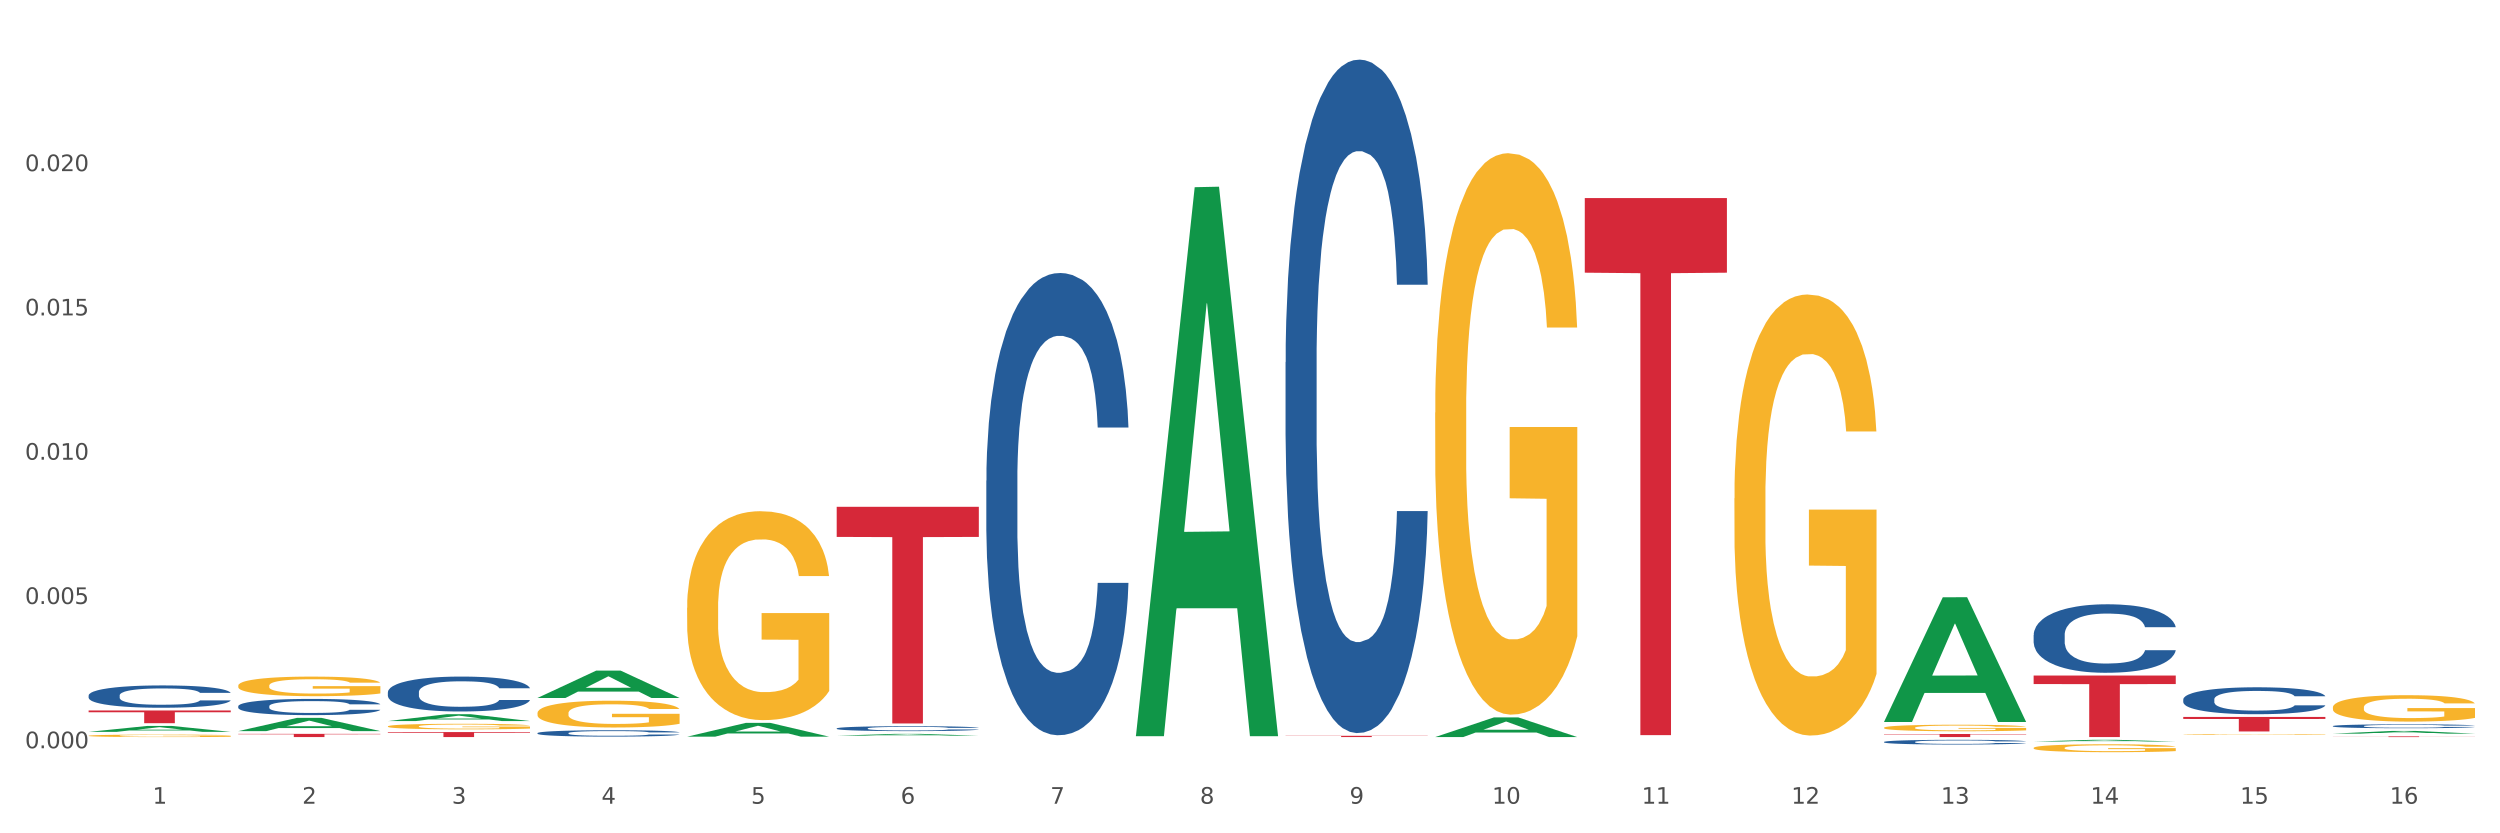 <?xml version="1.0" encoding="utf-8" standalone="no"?>
<!DOCTYPE svg PUBLIC "-//W3C//DTD SVG 1.1//EN"
  "http://www.w3.org/Graphics/SVG/1.1/DTD/svg11.dtd">
<svg xmlns:xlink="http://www.w3.org/1999/xlink" width="1080pt" height="360pt" viewBox="0 0 1080 360" xmlns="http://www.w3.org/2000/svg" version="1.1">
 <rect x="0" y="0" width="1080" height="360" fill="#333333" stroke="none"/>
 <defs>
  <style type="text/css">*{stroke-linejoin: round; stroke-linecap: butt}</style>
 </defs>
 <g id="figure_1">
  <g id="patch_1">
   <path d="M 0 360 
L 1080 360 
L 1080 0 
L 0 0 
z
" style="fill: #ffffff; stroke: #ffffff; stroke-linejoin: miter"/>
  </g>
  <g id="axes_1">
   <g id="matplotlib.axis_1">
    <g id="xtick_1">
     <g id="text_1">
      <!-- 1 -->
      <g style="fill: #4d4d4d" transform="translate(65.93 347.204) scale(0.096 -0.096)">
       <defs>
        <path id="DejaVuSans-31" d="M 794 531 
L 1825 531 
L 1825 4091 
L 703 3866 
L 703 4441 
L 1819 4666 
L 2450 4666 
L 2450 531 
L 3481 531 
L 3481 0 
L 794 0 
L 794 531 
z
" transform="scale(0.016)"/>
       </defs>
       <use xlink:href="#DejaVuSans-31"/>
      </g>
     </g>
    </g>
    <g id="xtick_2">
     <g id="text_2">
      <!-- 2 -->
      <g style="fill: #4d4d4d" transform="translate(130.565 347.204) scale(0.096 -0.096)">
       <defs>
        <path id="DejaVuSans-32" d="M 1228 531 
L 3431 531 
L 3431 0 
L 469 0 
L 469 531 
Q 828 903 1448 1529 
Q 2069 2156 2228 2338 
Q 2531 2678 2651 2914 
Q 2772 3150 2772 3378 
Q 2772 3750 2511 3984 
Q 2250 4219 1831 4219 
Q 1534 4219 1204 4116 
Q 875 4013 500 3803 
L 500 4441 
Q 881 4594 1212 4672 
Q 1544 4750 1819 4750 
Q 2544 4750 2975 4387 
Q 3406 4025 3406 3419 
Q 3406 3131 3298 2873 
Q 3191 2616 2906 2266 
Q 2828 2175 2409 1742 
Q 1991 1309 1228 531 
z
" transform="scale(0.016)"/>
       </defs>
       <use xlink:href="#DejaVuSans-32"/>
      </g>
     </g>
    </g>
    <g id="xtick_3">
     <g id="text_3">
      <!-- 3 -->
      <g style="fill: #4d4d4d" transform="translate(195.199 347.204) scale(0.096 -0.096)">
       <defs>
        <path id="DejaVuSans-33" d="M 2597 2516 
Q 3050 2419 3304 2112 
Q 3559 1806 3559 1356 
Q 3559 666 3084 287 
Q 2609 -91 1734 -91 
Q 1441 -91 1130 -33 
Q 819 25 488 141 
L 488 750 
Q 750 597 1062 519 
Q 1375 441 1716 441 
Q 2309 441 2620 675 
Q 2931 909 2931 1356 
Q 2931 1769 2642 2001 
Q 2353 2234 1838 2234 
L 1294 2234 
L 1294 2753 
L 1863 2753 
Q 2328 2753 2575 2939 
Q 2822 3125 2822 3475 
Q 2822 3834 2567 4026 
Q 2313 4219 1838 4219 
Q 1578 4219 1281 4162 
Q 984 4106 628 3988 
L 628 4550 
Q 988 4650 1302 4700 
Q 1616 4750 1894 4750 
Q 2613 4750 3031 4423 
Q 3450 4097 3450 3541 
Q 3450 3153 3228 2886 
Q 3006 2619 2597 2516 
z
" transform="scale(0.016)"/>
       </defs>
       <use xlink:href="#DejaVuSans-33"/>
      </g>
     </g>
    </g>
    <g id="xtick_4">
     <g id="text_4">
      <!-- 4 -->
      <g style="fill: #4d4d4d" transform="translate(259.833 347.204) scale(0.096 -0.096)">
       <defs>
        <path id="DejaVuSans-34" d="M 2419 4116 
L 825 1625 
L 2419 1625 
L 2419 4116 
z
M 2253 4666 
L 3047 4666 
L 3047 1625 
L 3713 1625 
L 3713 1100 
L 3047 1100 
L 3047 0 
L 2419 0 
L 2419 1100 
L 313 1100 
L 313 1709 
L 2253 4666 
z
" transform="scale(0.016)"/>
       </defs>
       <use xlink:href="#DejaVuSans-34"/>
      </g>
     </g>
    </g>
    <g id="xtick_5">
     <g id="text_5">
      <!-- 5 -->
      <g style="fill: #4d4d4d" transform="translate(324.467 347.204) scale(0.096 -0.096)">
       <defs>
        <path id="DejaVuSans-35" d="M 691 4666 
L 3169 4666 
L 3169 4134 
L 1269 4134 
L 1269 2991 
Q 1406 3038 1543 3061 
Q 1681 3084 1819 3084 
Q 2600 3084 3056 2656 
Q 3513 2228 3513 1497 
Q 3513 744 3044 326 
Q 2575 -91 1722 -91 
Q 1428 -91 1123 -41 
Q 819 9 494 109 
L 494 744 
Q 775 591 1075 516 
Q 1375 441 1709 441 
Q 2250 441 2565 725 
Q 2881 1009 2881 1497 
Q 2881 1984 2565 2268 
Q 2250 2553 1709 2553 
Q 1456 2553 1204 2497 
Q 953 2441 691 2322 
L 691 4666 
z
" transform="scale(0.016)"/>
       </defs>
       <use xlink:href="#DejaVuSans-35"/>
      </g>
     </g>
    </g>
    <g id="xtick_6">
     <g id="text_6">
      <!-- 6 -->
      <g style="fill: #4d4d4d" transform="translate(389.102 347.204) scale(0.096 -0.096)">
       <defs>
        <path id="DejaVuSans-36" d="M 2113 2584 
Q 1688 2584 1439 2293 
Q 1191 2003 1191 1497 
Q 1191 994 1439 701 
Q 1688 409 2113 409 
Q 2538 409 2786 701 
Q 3034 994 3034 1497 
Q 3034 2003 2786 2293 
Q 2538 2584 2113 2584 
z
M 3366 4563 
L 3366 3988 
Q 3128 4100 2886 4159 
Q 2644 4219 2406 4219 
Q 1781 4219 1451 3797 
Q 1122 3375 1075 2522 
Q 1259 2794 1537 2939 
Q 1816 3084 2150 3084 
Q 2853 3084 3261 2657 
Q 3669 2231 3669 1497 
Q 3669 778 3244 343 
Q 2819 -91 2113 -91 
Q 1303 -91 875 529 
Q 447 1150 447 2328 
Q 447 3434 972 4092 
Q 1497 4750 2381 4750 
Q 2619 4750 2861 4703 
Q 3103 4656 3366 4563 
z
" transform="scale(0.016)"/>
       </defs>
       <use xlink:href="#DejaVuSans-36"/>
      </g>
     </g>
    </g>
    <g id="xtick_7">
     <g id="text_7">
      <!-- 7 -->
      <g style="fill: #4d4d4d" transform="translate(453.736 347.204) scale(0.096 -0.096)">
       <defs>
        <path id="DejaVuSans-37" d="M 525 4666 
L 3525 4666 
L 3525 4397 
L 1831 0 
L 1172 0 
L 2766 4134 
L 525 4134 
L 525 4666 
z
" transform="scale(0.016)"/>
       </defs>
       <use xlink:href="#DejaVuSans-37"/>
      </g>
     </g>
    </g>
    <g id="xtick_8">
     <g id="text_8">
      <!-- 8 -->
      <g style="fill: #4d4d4d" transform="translate(518.37 347.204) scale(0.096 -0.096)">
       <defs>
        <path id="DejaVuSans-38" d="M 2034 2216 
Q 1584 2216 1326 1975 
Q 1069 1734 1069 1313 
Q 1069 891 1326 650 
Q 1584 409 2034 409 
Q 2484 409 2743 651 
Q 3003 894 3003 1313 
Q 3003 1734 2745 1975 
Q 2488 2216 2034 2216 
z
M 1403 2484 
Q 997 2584 770 2862 
Q 544 3141 544 3541 
Q 544 4100 942 4425 
Q 1341 4750 2034 4750 
Q 2731 4750 3128 4425 
Q 3525 4100 3525 3541 
Q 3525 3141 3298 2862 
Q 3072 2584 2669 2484 
Q 3125 2378 3379 2068 
Q 3634 1759 3634 1313 
Q 3634 634 3220 271 
Q 2806 -91 2034 -91 
Q 1263 -91 848 271 
Q 434 634 434 1313 
Q 434 1759 690 2068 
Q 947 2378 1403 2484 
z
M 1172 3481 
Q 1172 3119 1398 2916 
Q 1625 2713 2034 2713 
Q 2441 2713 2670 2916 
Q 2900 3119 2900 3481 
Q 2900 3844 2670 4047 
Q 2441 4250 2034 4250 
Q 1625 4250 1398 4047 
Q 1172 3844 1172 3481 
z
" transform="scale(0.016)"/>
       </defs>
       <use xlink:href="#DejaVuSans-38"/>
      </g>
     </g>
    </g>
    <g id="xtick_9">
     <g id="text_9">
      <!-- 9 -->
      <g style="fill: #4d4d4d" transform="translate(583.005 347.204) scale(0.096 -0.096)">
       <defs>
        <path id="DejaVuSans-39" d="M 703 97 
L 703 672 
Q 941 559 1184 500 
Q 1428 441 1663 441 
Q 2288 441 2617 861 
Q 2947 1281 2994 2138 
Q 2813 1869 2534 1725 
Q 2256 1581 1919 1581 
Q 1219 1581 811 2004 
Q 403 2428 403 3163 
Q 403 3881 828 4315 
Q 1253 4750 1959 4750 
Q 2769 4750 3195 4129 
Q 3622 3509 3622 2328 
Q 3622 1225 3098 567 
Q 2575 -91 1691 -91 
Q 1453 -91 1209 -44 
Q 966 3 703 97 
z
M 1959 2075 
Q 2384 2075 2632 2365 
Q 2881 2656 2881 3163 
Q 2881 3666 2632 3958 
Q 2384 4250 1959 4250 
Q 1534 4250 1286 3958 
Q 1038 3666 1038 3163 
Q 1038 2656 1286 2365 
Q 1534 2075 1959 2075 
z
" transform="scale(0.016)"/>
       </defs>
       <use xlink:href="#DejaVuSans-39"/>
      </g>
     </g>
    </g>
    <g id="xtick_10">
     <g id="text_10">
      <!-- 10 -->
      <g style="fill: #4d4d4d" transform="translate(644.585 347.204) scale(0.096 -0.096)">
       <defs>
        <path id="DejaVuSans-30" d="M 2034 4250 
Q 1547 4250 1301 3770 
Q 1056 3291 1056 2328 
Q 1056 1369 1301 889 
Q 1547 409 2034 409 
Q 2525 409 2770 889 
Q 3016 1369 3016 2328 
Q 3016 3291 2770 3770 
Q 2525 4250 2034 4250 
z
M 2034 4750 
Q 2819 4750 3233 4129 
Q 3647 3509 3647 2328 
Q 3647 1150 3233 529 
Q 2819 -91 2034 -91 
Q 1250 -91 836 529 
Q 422 1150 422 2328 
Q 422 3509 836 4129 
Q 1250 4750 2034 4750 
z
" transform="scale(0.016)"/>
       </defs>
       <use xlink:href="#DejaVuSans-31"/>
       <use xlink:href="#DejaVuSans-30" transform="translate(63.623 0)"/>
      </g>
     </g>
    </g>
    <g id="xtick_11">
     <g id="text_11">
      <!-- 11 -->
      <g style="fill: #4d4d4d" transform="translate(709.219 347.204) scale(0.096 -0.096)">
       <use xlink:href="#DejaVuSans-31"/>
       <use xlink:href="#DejaVuSans-31" transform="translate(63.623 0)"/>
      </g>
     </g>
    </g>
    <g id="xtick_12">
     <g id="text_12">
      <!-- 12 -->
      <g style="fill: #4d4d4d" transform="translate(773.854 347.204) scale(0.096 -0.096)">
       <use xlink:href="#DejaVuSans-31"/>
       <use xlink:href="#DejaVuSans-32" transform="translate(63.623 0)"/>
      </g>
     </g>
    </g>
    <g id="xtick_13">
     <g id="text_13">
      <!-- 13 -->
      <g style="fill: #4d4d4d" transform="translate(838.488 347.204) scale(0.096 -0.096)">
       <use xlink:href="#DejaVuSans-31"/>
       <use xlink:href="#DejaVuSans-33" transform="translate(63.623 0)"/>
      </g>
     </g>
    </g>
    <g id="xtick_14">
     <g id="text_14">
      <!-- 14 -->
      <g style="fill: #4d4d4d" transform="translate(903.122 347.204) scale(0.096 -0.096)">
       <use xlink:href="#DejaVuSans-31"/>
       <use xlink:href="#DejaVuSans-34" transform="translate(63.623 0)"/>
      </g>
     </g>
    </g>
    <g id="xtick_15">
     <g id="text_15">
      <!-- 15 -->
      <g style="fill: #4d4d4d" transform="translate(967.756 347.204) scale(0.096 -0.096)">
       <use xlink:href="#DejaVuSans-31"/>
       <use xlink:href="#DejaVuSans-35" transform="translate(63.623 0)"/>
      </g>
     </g>
    </g>
    <g id="xtick_16">
     <g id="text_16">
      <!-- 16 -->
      <g style="fill: #4d4d4d" transform="translate(1032.391 347.204) scale(0.096 -0.096)">
       <use xlink:href="#DejaVuSans-31"/>
       <use xlink:href="#DejaVuSans-36" transform="translate(63.623 0)"/>
      </g>
     </g>
    </g>
    <g id="xtick_17"/>
    <g id="xtick_18"/>
    <g id="xtick_19"/>
    <g id="xtick_20"/>
    <g id="xtick_21"/>
    <g id="xtick_22"/>
    <g id="xtick_23"/>
    <g id="xtick_24"/>
    <g id="xtick_25"/>
    <g id="xtick_26"/>
    <g id="xtick_27"/>
    <g id="xtick_28"/>
    <g id="xtick_29"/>
    <g id="xtick_30"/>
    <g id="xtick_31"/>
   </g>
   <g id="matplotlib.axis_2">
    <g id="ytick_1">
     <g id="text_17">
      <!-- 0.000 -->
      <g style="fill: #4d4d4d" transform="translate(10.8 323.247) scale(0.096 -0.096)">
       <defs>
        <path id="DejaVuSans-2e" d="M 684 794 
L 1344 794 
L 1344 0 
L 684 0 
L 684 794 
z
" transform="scale(0.016)"/>
       </defs>
       <use xlink:href="#DejaVuSans-30"/>
       <use xlink:href="#DejaVuSans-2e" transform="translate(63.623 0)"/>
       <use xlink:href="#DejaVuSans-30" transform="translate(95.41 0)"/>
       <use xlink:href="#DejaVuSans-30" transform="translate(159.033 0)"/>
       <use xlink:href="#DejaVuSans-30" transform="translate(222.656 0)"/>
      </g>
     </g>
    </g>
    <g id="ytick_2">
     <g id="text_18">
      <!-- 0.005 -->
      <g style="fill: #4d4d4d" transform="translate(10.8 260.92) scale(0.096 -0.096)">
       <use xlink:href="#DejaVuSans-30"/>
       <use xlink:href="#DejaVuSans-2e" transform="translate(63.623 0)"/>
       <use xlink:href="#DejaVuSans-30" transform="translate(95.41 0)"/>
       <use xlink:href="#DejaVuSans-30" transform="translate(159.033 0)"/>
       <use xlink:href="#DejaVuSans-35" transform="translate(222.656 0)"/>
      </g>
     </g>
    </g>
    <g id="ytick_3">
     <g id="text_19">
      <!-- 0.010 -->
      <g style="fill: #4d4d4d" transform="translate(10.8 198.593) scale(0.096 -0.096)">
       <use xlink:href="#DejaVuSans-30"/>
       <use xlink:href="#DejaVuSans-2e" transform="translate(63.623 0)"/>
       <use xlink:href="#DejaVuSans-30" transform="translate(95.41 0)"/>
       <use xlink:href="#DejaVuSans-31" transform="translate(159.033 0)"/>
       <use xlink:href="#DejaVuSans-30" transform="translate(222.656 0)"/>
      </g>
     </g>
    </g>
    <g id="ytick_4">
     <g id="text_20">
      <!-- 0.015 -->
      <g style="fill: #4d4d4d" transform="translate(10.8 136.266) scale(0.096 -0.096)">
       <use xlink:href="#DejaVuSans-30"/>
       <use xlink:href="#DejaVuSans-2e" transform="translate(63.623 0)"/>
       <use xlink:href="#DejaVuSans-30" transform="translate(95.41 0)"/>
       <use xlink:href="#DejaVuSans-31" transform="translate(159.033 0)"/>
       <use xlink:href="#DejaVuSans-35" transform="translate(222.656 0)"/>
      </g>
     </g>
    </g>
    <g id="ytick_5">
     <g id="text_21">
      <!-- 0.020 -->
      <g style="fill: #4d4d4d" transform="translate(10.8 73.939) scale(0.096 -0.096)">
       <use xlink:href="#DejaVuSans-30"/>
       <use xlink:href="#DejaVuSans-2e" transform="translate(63.623 0)"/>
       <use xlink:href="#DejaVuSans-30" transform="translate(95.41 0)"/>
       <use xlink:href="#DejaVuSans-32" transform="translate(159.033 0)"/>
       <use xlink:href="#DejaVuSans-30" transform="translate(222.656 0)"/>
      </g>
     </g>
    </g>
    <g id="ytick_6"/>
    <g id="ytick_7"/>
    <g id="ytick_8"/>
    <g id="ytick_9"/>
    <g id="ytick_10"/>
   </g>
   <g id="PolyCollection_1">
    <path d="M 38.283 316.165 
L 38.346 316.163 
L 63.667 313.599 
L 74.175 313.596 
L 99.686 316.17 
L 87.532 316.17 
L 82.024 315.571 
L 55.881 315.571 
L 55.691 315.58 
L 50.374 316.17 
L 38.283 316.17 
L 38.283 316.165 
L 59.173 315.213 
L 78.733 315.211 
L 69.048 314.145 
L 68.921 314.14 
L 68.794 314.147 
L 59.109 315.211 
L 59.173 315.213 
L 38.283 316.165 
z
" clip-path="url(#p784192ce08)" style="fill: #109648"/>
    <path d="M 102.917 315.836 
L 102.981 315.831 
L 128.301 310.119 
L 138.809 310.113 
L 164.32 315.847 
L 152.166 315.847 
L 146.659 314.512 
L 120.515 314.512 
L 120.325 314.533 
L 115.008 315.847 
L 102.917 315.847 
L 102.917 315.836 
L 123.807 313.715 
L 143.367 313.71 
L 133.682 311.335 
L 133.555 311.325 
L 133.429 311.341 
L 123.744 313.71 
L 123.807 313.715 
L 102.917 315.836 
z
" clip-path="url(#p784192ce08)" style="fill: #109648"/>
    <path d="M 167.552 311.497 
L 167.615 311.494 
L 192.936 308.543 
L 203.444 308.54 
L 228.954 311.503 
L 216.8 311.503 
L 211.293 310.813 
L 185.149 310.813 
L 184.96 310.824 
L 179.642 311.503 
L 167.552 311.503 
L 167.552 311.497 
L 188.441 310.401 
L 208.001 310.398 
L 198.316 309.171 
L 198.19 309.166 
L 198.063 309.174 
L 188.378 310.398 
L 188.441 310.401 
L 167.552 311.497 
z
" clip-path="url(#p784192ce08)" style="fill: #109648"/>
    <path d="M 684.626 85.557 
L 746.029 85.557 
L 746.029 117.799 
L 721.875 118.017 
L 721.875 317.564 
L 708.634 317.564 
L 708.634 118.017 
L 684.626 117.799 
L 684.626 85.775 
L 684.626 85.557 
z
" clip-path="url(#p784192ce08)" style="fill: #d62839"/>
    <path d="M 813.895 317.083 
L 875.297 317.083 
L 875.297 317.269 
L 851.143 317.27 
L 851.143 318.424 
L 837.903 318.424 
L 837.903 317.27 
L 813.895 317.269 
L 813.895 317.084 
L 813.895 317.083 
z
" clip-path="url(#p784192ce08)" style="fill: #d62839"/>
    <path d="M 555.357 317.869 
L 616.76 317.869 
L 616.76 317.946 
L 592.606 317.947 
L 592.606 318.424 
L 579.365 318.424 
L 579.365 317.947 
L 555.357 317.946 
L 555.357 317.87 
L 555.357 317.869 
z
" clip-path="url(#p784192ce08)" style="fill: #d62839"/>
    <path d="M 943.163 309.72 
L 1004.566 309.72 
L 1004.566 310.593 
L 980.412 310.599 
L 980.412 315.999 
L 967.171 315.999 
L 967.171 310.599 
L 943.163 310.593 
L 943.163 309.726 
L 943.163 309.72 
z
" clip-path="url(#p784192ce08)" style="fill: #d62839"/>
    <path d="M 878.529 291.821 
L 939.931 291.821 
L 939.931 295.518 
L 915.778 295.543 
L 915.778 318.424 
L 902.537 318.424 
L 902.537 295.543 
L 878.529 295.518 
L 878.529 291.846 
L 878.529 291.821 
z
" clip-path="url(#p784192ce08)" style="fill: #d62839"/>
    <path d="M 1007.797 318.112 
L 1069.2 318.112 
L 1069.2 318.155 
L 1045.046 318.155 
L 1045.046 318.424 
L 1031.806 318.424 
L 1031.806 318.155 
L 1007.797 318.155 
L 1007.797 318.112 
L 1007.797 318.112 
z
" clip-path="url(#p784192ce08)" style="fill: #d62839"/>
    <path d="M 167.552 316.252 
L 228.954 316.252 
L 228.954 316.554 
L 204.801 316.556 
L 204.801 318.424 
L 191.56 318.424 
L 191.56 316.556 
L 167.552 316.554 
L 167.552 316.254 
L 167.552 316.252 
z
" clip-path="url(#p784192ce08)" style="fill: #d62839"/>
    <path d="M 102.917 317.022 
L 164.32 317.022 
L 164.32 317.217 
L 140.166 317.219 
L 140.166 318.424 
L 126.925 318.424 
L 126.925 317.219 
L 102.917 317.217 
L 102.917 317.024 
L 102.917 317.022 
z
" clip-path="url(#p784192ce08)" style="fill: #d62839"/>
    <path d="M 38.283 306.925 
L 99.686 306.925 
L 99.686 307.689 
L 75.532 307.694 
L 75.532 312.421 
L 62.291 312.421 
L 62.291 307.694 
L 38.283 307.689 
L 38.283 306.93 
L 38.283 306.925 
z
" clip-path="url(#p784192ce08)" style="fill: #d62839"/>
    <path d="M 361.454 218.935 
L 422.857 218.935 
L 422.857 231.943 
L 398.703 232.031 
L 398.703 312.538 
L 385.463 312.538 
L 385.463 232.031 
L 361.454 231.943 
L 361.454 219.023 
L 361.454 218.935 
z
" clip-path="url(#p784192ce08)" style="fill: #d62839"/>
    <path d="M 296.82 262.547 
L 296.893 262.464 
L 296.893 259.497 
L 297.038 256.941 
L 297.763 250.759 
L 298.85 245.648 
L 299.647 242.928 
L 300.445 240.702 
L 301.387 238.476 
L 302.547 236.168 
L 304.65 232.788 
L 305.954 231.057 
L 307.549 229.244 
L 310.449 226.606 
L 312.551 225.122 
L 314.726 223.886 
L 318.278 222.402 
L 320.598 221.743 
L 323.063 221.248 
L 326.035 220.918 
L 328.283 220.836 
L 333.212 221.083 
L 337.417 221.825 
L 339.447 222.402 
L 342.057 223.391 
L 343.434 224.051 
L 345.681 225.37 
L 348.001 227.101 
L 349.596 228.584 
L 351.988 231.387 
L 353.801 234.19 
L 355.468 237.652 
L 356.338 240.043 
L 356.99 242.268 
L 357.57 244.824 
L 358.15 248.863 
L 345.101 248.863 
L 344.594 245.978 
L 343.796 243.257 
L 342.637 240.62 
L 341.622 238.971 
L 339.882 236.91 
L 338.287 235.591 
L 336.619 234.602 
L 334.59 233.778 
L 332.995 233.366 
L 330.747 233.036 
L 326.325 233.118 
L 323.353 233.778 
L 321.323 234.602 
L 320.018 235.344 
L 318.858 236.168 
L 317.554 237.322 
L 316.031 239.053 
L 314.944 240.62 
L 313.856 242.598 
L 312.986 244.576 
L 312.189 246.884 
L 311.536 249.357 
L 311.029 251.913 
L 310.594 255.045 
L 310.232 260.238 
L 310.232 271.532 
L 310.377 274.087 
L 310.739 277.467 
L 311.174 280.022 
L 311.899 283.072 
L 312.551 285.133 
L 313.784 288.101 
L 315.161 290.574 
L 316.249 292.14 
L 317.336 293.459 
L 319.221 295.272 
L 321.323 296.756 
L 323.136 297.663 
L 325.6 298.487 
L 327.268 298.817 
L 328.718 298.982 
L 332.27 298.982 
L 334.807 298.734 
L 337.634 298.157 
L 339.809 297.416 
L 341.622 296.509 
L 343.651 295.025 
L 344.956 293.624 
L 344.956 276.395 
L 329.008 276.313 
L 329.008 264.855 
L 358.223 264.855 
L 358.223 298.487 
L 356.99 300.218 
L 355.613 301.784 
L 354.163 303.186 
L 351.988 304.917 
L 349.378 306.566 
L 347.059 307.72 
L 344.594 308.709 
L 341.694 309.616 
L 337.924 310.44 
L 335.605 310.77 
L 332.705 311.017 
L 329.298 311.099 
L 326.325 310.934 
L 323.426 310.522 
L 320.381 309.78 
L 317.409 308.709 
L 315.161 307.637 
L 312.914 306.318 
L 310.522 304.587 
L 308.637 302.939 
L 307.187 301.455 
L 305.592 299.559 
L 303.852 297.086 
L 302.547 294.86 
L 301.387 292.552 
L 300.155 289.584 
L 299.285 287.029 
L 298.415 283.814 
L 297.908 281.424 
L 297.328 277.714 
L 296.893 272.521 
L 296.82 262.547 
z
" clip-path="url(#p784192ce08)" style="fill: #f7b32b"/>
    <path d="M 619.992 178.263 
L 620.064 178.042 
L 620.064 170.067 
L 620.209 163.2 
L 620.934 146.586 
L 622.021 132.852 
L 622.819 125.542 
L 623.616 119.561 
L 624.559 113.58 
L 625.719 107.377 
L 627.821 98.295 
L 629.126 93.643 
L 630.721 88.77 
L 633.621 81.681 
L 635.723 77.694 
L 637.898 74.371 
L 641.45 70.384 
L 643.77 68.612 
L 646.235 67.282 
L 649.207 66.396 
L 651.454 66.175 
L 656.384 66.839 
L 660.588 68.833 
L 662.618 70.384 
L 665.228 73.042 
L 666.605 74.814 
L 668.853 78.358 
L 671.173 83.01 
L 672.767 86.998 
L 675.16 94.529 
L 676.972 102.061 
L 678.639 111.365 
L 679.509 117.789 
L 680.162 123.77 
L 680.742 130.637 
L 681.322 141.491 
L 668.273 141.491 
L 667.765 133.738 
L 666.968 126.428 
L 665.808 119.339 
L 664.793 114.909 
L 663.053 109.371 
L 661.458 105.827 
L 659.791 103.168 
L 657.761 100.953 
L 656.166 99.846 
L 653.919 98.96 
L 649.497 99.181 
L 646.525 100.953 
L 644.495 103.168 
L 643.19 105.162 
L 642.03 107.377 
L 640.725 110.479 
L 639.203 115.13 
L 638.115 119.339 
L 637.028 124.656 
L 636.158 129.972 
L 635.36 136.175 
L 634.708 142.82 
L 634.201 149.687 
L 633.766 158.105 
L 633.403 172.061 
L 633.403 202.409 
L 633.548 209.276 
L 633.911 218.358 
L 634.346 225.225 
L 635.07 233.421 
L 635.723 238.959 
L 636.955 246.934 
L 638.333 253.579 
L 639.42 257.788 
L 640.508 261.333 
L 642.392 266.206 
L 644.495 270.193 
L 646.307 272.63 
L 648.772 274.845 
L 650.439 275.731 
L 651.889 276.174 
L 655.441 276.174 
L 657.979 275.51 
L 660.806 273.959 
L 662.981 271.965 
L 664.793 269.529 
L 666.823 265.541 
L 668.128 261.776 
L 668.128 215.478 
L 652.179 215.257 
L 652.179 184.466 
L 681.394 184.466 
L 681.394 274.845 
L 680.162 279.497 
L 678.784 283.706 
L 677.335 287.472 
L 675.16 292.124 
L 672.55 296.554 
L 670.23 299.655 
L 667.765 302.314 
L 664.866 304.75 
L 661.096 306.965 
L 658.776 307.851 
L 655.876 308.516 
L 652.469 308.738 
L 649.497 308.295 
L 646.597 307.187 
L 643.552 305.193 
L 640.58 302.314 
L 638.333 299.434 
L 636.085 295.889 
L 633.693 291.238 
L 631.808 286.807 
L 630.358 282.82 
L 628.763 277.725 
L 627.024 271.079 
L 625.719 265.098 
L 624.559 258.896 
L 623.326 250.921 
L 622.456 244.054 
L 621.587 235.415 
L 621.079 228.991 
L 620.499 219.023 
L 620.064 205.067 
L 619.992 178.263 
z
" clip-path="url(#p784192ce08)" style="fill: #f7b32b"/>
    <path d="M 102.917 296.201 
L 102.99 296.194 
L 102.99 295.915 
L 103.135 295.676 
L 103.86 295.096 
L 104.947 294.617 
L 105.745 294.362 
L 106.542 294.154 
L 107.484 293.945 
L 108.644 293.729 
L 110.747 293.412 
L 112.052 293.25 
L 113.646 293.08 
L 116.546 292.832 
L 118.649 292.693 
L 120.823 292.577 
L 124.376 292.438 
L 126.695 292.376 
L 129.16 292.33 
L 132.132 292.299 
L 134.38 292.291 
L 139.309 292.315 
L 143.514 292.384 
L 145.544 292.438 
L 148.154 292.531 
L 149.531 292.593 
L 151.778 292.716 
L 154.098 292.879 
L 155.693 293.018 
L 158.085 293.28 
L 159.898 293.543 
L 161.565 293.868 
L 162.435 294.092 
L 163.087 294.3 
L 163.667 294.54 
L 164.247 294.919 
L 151.198 294.919 
L 150.691 294.648 
L 149.894 294.393 
L 148.734 294.146 
L 147.719 293.991 
L 145.979 293.798 
L 144.384 293.675 
L 142.717 293.582 
L 140.687 293.505 
L 139.092 293.466 
L 136.845 293.435 
L 132.422 293.443 
L 129.45 293.505 
L 127.42 293.582 
L 126.115 293.651 
L 124.956 293.729 
L 123.651 293.837 
L 122.128 293.999 
L 121.041 294.146 
L 119.953 294.331 
L 119.083 294.517 
L 118.286 294.733 
L 117.634 294.965 
L 117.126 295.205 
L 116.691 295.498 
L 116.329 295.985 
L 116.329 297.044 
L 116.474 297.283 
L 116.836 297.6 
L 117.271 297.839 
L 117.996 298.125 
L 118.649 298.319 
L 119.881 298.597 
L 121.258 298.829 
L 122.346 298.975 
L 123.433 299.099 
L 125.318 299.269 
L 127.42 299.408 
L 129.233 299.493 
L 131.697 299.57 
L 133.365 299.601 
L 134.815 299.617 
L 138.367 299.617 
L 140.904 299.594 
L 143.732 299.539 
L 145.906 299.47 
L 147.719 299.385 
L 149.749 299.246 
L 151.053 299.114 
L 151.053 297.499 
L 135.105 297.492 
L 135.105 296.418 
L 164.32 296.418 
L 164.32 299.57 
L 163.087 299.733 
L 161.71 299.879 
L 160.26 300.011 
L 158.085 300.173 
L 155.476 300.328 
L 153.156 300.436 
L 150.691 300.529 
L 147.791 300.614 
L 144.022 300.691 
L 141.702 300.722 
L 138.802 300.745 
L 135.395 300.753 
L 132.422 300.737 
L 129.523 300.699 
L 126.478 300.629 
L 123.506 300.529 
L 121.258 300.428 
L 119.011 300.304 
L 116.619 300.142 
L 114.734 299.988 
L 113.284 299.849 
L 111.689 299.671 
L 109.949 299.439 
L 108.644 299.23 
L 107.484 299.014 
L 106.252 298.736 
L 105.382 298.496 
L 104.512 298.195 
L 104.005 297.971 
L 103.425 297.623 
L 102.99 297.136 
L 102.917 296.201 
z
" clip-path="url(#p784192ce08)" style="fill: #f7b32b"/>
    <path d="M 38.283 317.844 
L 38.355 317.843 
L 38.355 317.807 
L 38.5 317.777 
L 39.225 317.703 
L 40.313 317.642 
L 41.11 317.609 
L 41.908 317.583 
L 42.85 317.556 
L 44.01 317.529 
L 46.112 317.488 
L 47.417 317.468 
L 49.012 317.446 
L 51.912 317.414 
L 54.014 317.397 
L 56.189 317.382 
L 59.741 317.364 
L 62.061 317.356 
L 64.526 317.35 
L 67.498 317.347 
L 69.745 317.346 
L 74.675 317.348 
L 78.88 317.357 
L 80.91 317.364 
L 83.519 317.376 
L 84.897 317.384 
L 87.144 317.4 
L 89.464 317.42 
L 91.059 317.438 
L 93.451 317.472 
L 95.263 317.505 
L 96.931 317.546 
L 97.801 317.575 
L 98.453 317.602 
L 99.033 317.632 
L 99.613 317.68 
L 86.564 317.68 
L 86.057 317.646 
L 85.259 317.613 
L 84.099 317.582 
L 83.084 317.562 
L 81.345 317.538 
L 79.75 317.522 
L 78.082 317.51 
L 76.052 317.5 
L 74.458 317.495 
L 72.21 317.491 
L 67.788 317.492 
L 64.816 317.5 
L 62.786 317.51 
L 61.481 317.519 
L 60.321 317.529 
L 59.016 317.543 
L 57.494 317.563 
L 56.407 317.582 
L 55.319 317.606 
L 54.449 317.629 
L 53.652 317.657 
L 52.999 317.686 
L 52.492 317.717 
L 52.057 317.754 
L 51.694 317.816 
L 51.694 317.951 
L 51.839 317.982 
L 52.202 318.022 
L 52.637 318.053 
L 53.362 318.089 
L 54.014 318.114 
L 55.247 318.149 
L 56.624 318.179 
L 57.711 318.197 
L 58.799 318.213 
L 60.684 318.235 
L 62.786 318.253 
L 64.598 318.263 
L 67.063 318.273 
L 68.731 318.277 
L 70.18 318.279 
L 73.733 318.279 
L 76.27 318.276 
L 79.097 318.269 
L 81.272 318.261 
L 83.084 318.25 
L 85.114 318.232 
L 86.419 318.215 
L 86.419 318.009 
L 70.47 318.008 
L 70.47 317.871 
L 99.686 317.871 
L 99.686 318.273 
L 98.453 318.294 
L 97.076 318.313 
L 95.626 318.329 
L 93.451 318.35 
L 90.841 318.37 
L 88.521 318.384 
L 86.057 318.395 
L 83.157 318.406 
L 79.387 318.416 
L 77.067 318.42 
L 74.168 318.423 
L 70.76 318.424 
L 67.788 318.422 
L 64.888 318.417 
L 61.844 318.408 
L 58.871 318.395 
L 56.624 318.383 
L 54.377 318.367 
L 51.984 318.346 
L 50.1 318.326 
L 48.65 318.309 
L 47.055 318.286 
L 45.315 318.257 
L 44.01 318.23 
L 42.85 318.202 
L 41.618 318.167 
L 40.748 318.136 
L 39.878 318.098 
L 39.37 318.069 
L 38.79 318.025 
L 38.355 317.963 
L 38.283 317.844 
z
" clip-path="url(#p784192ce08)" style="fill: #f7b32b"/>
    <path d="M 813.895 314.386 
L 813.967 314.383 
L 813.967 314.29 
L 814.112 314.21 
L 814.837 314.016 
L 815.924 313.856 
L 816.722 313.771 
L 817.519 313.701 
L 818.462 313.631 
L 819.622 313.559 
L 821.724 313.453 
L 823.029 313.399 
L 824.624 313.342 
L 827.523 313.259 
L 829.626 313.213 
L 831.801 313.174 
L 835.353 313.128 
L 837.673 313.107 
L 840.137 313.091 
L 843.11 313.081 
L 845.357 313.079 
L 850.287 313.086 
L 854.491 313.11 
L 856.521 313.128 
L 859.131 313.159 
L 860.508 313.179 
L 862.756 313.221 
L 865.075 313.275 
L 866.67 313.321 
L 869.063 313.409 
L 870.875 313.497 
L 872.542 313.606 
L 873.412 313.68 
L 874.065 313.75 
L 874.645 313.83 
L 875.225 313.957 
L 862.176 313.957 
L 861.668 313.866 
L 860.871 313.781 
L 859.711 313.699 
L 858.696 313.647 
L 856.956 313.582 
L 855.361 313.541 
L 853.694 313.51 
L 851.664 313.484 
L 850.069 313.471 
L 847.822 313.461 
L 843.4 313.463 
L 840.427 313.484 
L 838.398 313.51 
L 837.093 313.533 
L 835.933 313.559 
L 834.628 313.595 
L 833.105 313.649 
L 832.018 313.699 
L 830.931 313.761 
L 830.061 313.823 
L 829.263 313.895 
L 828.611 313.972 
L 828.103 314.052 
L 827.668 314.151 
L 827.306 314.313 
L 827.306 314.667 
L 827.451 314.747 
L 827.813 314.853 
L 828.248 314.933 
L 828.973 315.029 
L 829.626 315.094 
L 830.858 315.187 
L 832.236 315.264 
L 833.323 315.313 
L 834.41 315.354 
L 836.295 315.411 
L 838.398 315.458 
L 840.21 315.486 
L 842.675 315.512 
L 844.342 315.522 
L 845.792 315.528 
L 849.344 315.528 
L 851.881 315.52 
L 854.709 315.502 
L 856.884 315.478 
L 858.696 315.45 
L 860.726 315.404 
L 862.031 315.36 
L 862.031 314.82 
L 846.082 314.817 
L 846.082 314.458 
L 875.297 314.458 
L 875.297 315.512 
L 874.065 315.566 
L 872.687 315.615 
L 871.237 315.659 
L 869.063 315.714 
L 866.453 315.765 
L 864.133 315.801 
L 861.668 315.832 
L 858.768 315.861 
L 854.999 315.887 
L 852.679 315.897 
L 849.779 315.905 
L 846.372 315.907 
L 843.4 315.902 
L 840.5 315.889 
L 837.455 315.866 
L 834.483 315.832 
L 832.236 315.799 
L 829.988 315.757 
L 827.596 315.703 
L 825.711 315.652 
L 824.261 315.605 
L 822.666 315.546 
L 820.926 315.468 
L 819.622 315.398 
L 818.462 315.326 
L 817.229 315.233 
L 816.359 315.153 
L 815.489 315.052 
L 814.982 314.977 
L 814.402 314.861 
L 813.967 314.698 
L 813.895 314.386 
z
" clip-path="url(#p784192ce08)" style="fill: #f7b32b"/>
    <path d="M 232.186 308.055 
L 232.258 308.044 
L 232.258 307.663 
L 232.403 307.335 
L 233.128 306.542 
L 234.216 305.886 
L 235.013 305.537 
L 235.811 305.251 
L 236.753 304.966 
L 237.913 304.669 
L 240.015 304.236 
L 241.32 304.014 
L 242.915 303.781 
L 245.815 303.442 
L 247.917 303.252 
L 250.092 303.093 
L 253.644 302.903 
L 255.964 302.818 
L 258.429 302.755 
L 261.401 302.712 
L 263.648 302.702 
L 268.578 302.733 
L 272.783 302.829 
L 274.812 302.903 
L 277.422 303.03 
L 278.8 303.114 
L 281.047 303.284 
L 283.367 303.506 
L 284.962 303.696 
L 287.354 304.056 
L 289.166 304.416 
L 290.834 304.86 
L 291.704 305.167 
L 292.356 305.452 
L 292.936 305.78 
L 293.516 306.299 
L 280.467 306.299 
L 279.96 305.928 
L 279.162 305.579 
L 278.002 305.241 
L 276.987 305.029 
L 275.247 304.765 
L 273.653 304.595 
L 271.985 304.468 
L 269.955 304.363 
L 268.36 304.31 
L 266.113 304.267 
L 261.691 304.278 
L 258.719 304.363 
L 256.689 304.468 
L 255.384 304.564 
L 254.224 304.669 
L 252.919 304.817 
L 251.397 305.04 
L 250.309 305.241 
L 249.222 305.495 
L 248.352 305.748 
L 247.555 306.045 
L 246.902 306.362 
L 246.395 306.69 
L 245.96 307.092 
L 245.597 307.758 
L 245.597 309.208 
L 245.742 309.536 
L 246.105 309.969 
L 246.54 310.297 
L 247.265 310.689 
L 247.917 310.953 
L 249.15 311.334 
L 250.527 311.651 
L 251.614 311.852 
L 252.702 312.022 
L 254.587 312.254 
L 256.689 312.445 
L 258.501 312.561 
L 260.966 312.667 
L 262.633 312.709 
L 264.083 312.73 
L 267.636 312.73 
L 270.173 312.699 
L 273 312.625 
L 275.175 312.529 
L 276.987 312.413 
L 279.017 312.223 
L 280.322 312.043 
L 280.322 309.832 
L 264.373 309.821 
L 264.373 308.351 
L 293.588 308.351 
L 293.588 312.667 
L 292.356 312.889 
L 290.979 313.09 
L 289.529 313.27 
L 287.354 313.492 
L 284.744 313.704 
L 282.424 313.852 
L 279.96 313.979 
L 277.06 314.095 
L 273.29 314.201 
L 270.97 314.243 
L 268.071 314.275 
L 264.663 314.285 
L 261.691 314.264 
L 258.791 314.211 
L 255.746 314.116 
L 252.774 313.979 
L 250.527 313.841 
L 248.28 313.672 
L 245.887 313.45 
L 244.002 313.238 
L 242.553 313.048 
L 240.958 312.804 
L 239.218 312.487 
L 237.913 312.201 
L 236.753 311.905 
L 235.521 311.524 
L 234.651 311.196 
L 233.781 310.784 
L 233.273 310.477 
L 232.693 310.001 
L 232.258 309.335 
L 232.186 308.055 
z
" clip-path="url(#p784192ce08)" style="fill: #f7b32b"/>
    <path d="M 167.552 313.786 
L 167.624 313.784 
L 167.624 313.705 
L 167.769 313.637 
L 168.494 313.473 
L 169.581 313.337 
L 170.379 313.265 
L 171.176 313.206 
L 172.119 313.147 
L 173.279 313.085 
L 175.381 312.996 
L 176.686 312.95 
L 178.281 312.901 
L 181.18 312.831 
L 183.283 312.792 
L 185.458 312.759 
L 189.01 312.72 
L 191.33 312.702 
L 193.794 312.689 
L 196.767 312.68 
L 199.014 312.678 
L 203.944 312.685 
L 208.148 312.704 
L 210.178 312.72 
L 212.788 312.746 
L 214.165 312.763 
L 216.413 312.798 
L 218.732 312.844 
L 220.327 312.884 
L 222.72 312.958 
L 224.532 313.033 
L 226.199 313.125 
L 227.069 313.188 
L 227.722 313.247 
L 228.302 313.315 
L 228.882 313.423 
L 215.833 313.423 
L 215.325 313.346 
L 214.528 313.274 
L 213.368 313.204 
L 212.353 313.16 
L 210.613 313.105 
L 209.018 313.07 
L 207.351 313.044 
L 205.321 313.022 
L 203.726 313.011 
L 201.479 313.002 
L 197.057 313.004 
L 194.084 313.022 
L 192.055 313.044 
L 190.75 313.064 
L 189.59 313.085 
L 188.285 313.116 
L 186.763 313.162 
L 185.675 313.204 
L 184.588 313.256 
L 183.718 313.309 
L 182.92 313.37 
L 182.268 313.436 
L 181.76 313.504 
L 181.325 313.587 
L 180.963 313.725 
L 180.963 314.025 
L 181.108 314.093 
L 181.47 314.183 
L 181.905 314.251 
L 182.63 314.332 
L 183.283 314.386 
L 184.515 314.465 
L 185.893 314.531 
L 186.98 314.573 
L 188.067 314.608 
L 189.952 314.656 
L 192.055 314.695 
L 193.867 314.719 
L 196.332 314.741 
L 197.999 314.75 
L 199.449 314.754 
L 203.001 314.754 
L 205.539 314.748 
L 208.366 314.732 
L 210.541 314.713 
L 212.353 314.689 
L 214.383 314.649 
L 215.688 314.612 
L 215.688 314.154 
L 199.739 314.152 
L 199.739 313.848 
L 228.954 313.848 
L 228.954 314.741 
L 227.722 314.787 
L 226.344 314.829 
L 224.894 314.866 
L 222.72 314.912 
L 220.11 314.956 
L 217.79 314.987 
L 215.325 315.013 
L 212.425 315.037 
L 208.656 315.059 
L 206.336 315.068 
L 203.436 315.074 
L 200.029 315.076 
L 197.057 315.072 
L 194.157 315.061 
L 191.112 315.041 
L 188.14 315.013 
L 185.893 314.984 
L 183.645 314.949 
L 181.253 314.903 
L 179.368 314.859 
L 177.918 314.82 
L 176.323 314.77 
L 174.584 314.704 
L 173.279 314.645 
L 172.119 314.584 
L 170.886 314.505 
L 170.016 314.437 
L 169.146 314.351 
L 168.639 314.288 
L 168.059 314.189 
L 167.624 314.051 
L 167.552 313.786 
z
" clip-path="url(#p784192ce08)" style="fill: #f7b32b"/>
    <path d="M 749.26 215.269 
L 749.333 215.095 
L 749.333 208.83 
L 749.478 203.436 
L 750.203 190.385 
L 751.29 179.596 
L 752.088 173.853 
L 752.885 169.155 
L 753.827 164.457 
L 754.987 159.584 
L 757.09 152.45 
L 758.395 148.795 
L 759.989 144.967 
L 762.889 139.399 
L 764.991 136.266 
L 767.166 133.656 
L 770.719 130.524 
L 773.038 129.132 
L 775.503 128.088 
L 778.475 127.392 
L 780.723 127.217 
L 785.652 127.74 
L 789.857 129.306 
L 791.887 130.524 
L 794.497 132.612 
L 795.874 134.004 
L 798.121 136.788 
L 800.441 140.443 
L 802.036 143.575 
L 804.428 149.491 
L 806.241 155.408 
L 807.908 162.716 
L 808.778 167.763 
L 809.43 172.461 
L 810.01 177.856 
L 810.59 186.382 
L 797.541 186.382 
L 797.034 180.292 
L 796.236 174.549 
L 795.077 168.981 
L 794.062 165.501 
L 792.322 161.15 
L 790.727 158.366 
L 789.06 156.278 
L 787.03 154.538 
L 785.435 153.668 
L 783.188 152.972 
L 778.765 153.146 
L 775.793 154.538 
L 773.763 156.278 
L 772.458 157.844 
L 771.298 159.584 
L 769.994 162.02 
L 768.471 165.675 
L 767.384 168.981 
L 766.296 173.157 
L 765.426 177.334 
L 764.629 182.206 
L 763.977 187.427 
L 763.469 192.821 
L 763.034 199.434 
L 762.672 210.396 
L 762.672 234.236 
L 762.817 239.631 
L 763.179 246.765 
L 763.614 252.16 
L 764.339 258.598 
L 764.991 262.949 
L 766.224 269.213 
L 767.601 274.434 
L 768.689 277.74 
L 769.776 280.524 
L 771.661 284.353 
L 773.763 287.485 
L 775.576 289.399 
L 778.04 291.139 
L 779.708 291.835 
L 781.158 292.183 
L 784.71 292.183 
L 787.247 291.661 
L 790.074 290.443 
L 792.249 288.877 
L 794.062 286.963 
L 796.091 283.831 
L 797.396 280.872 
L 797.396 244.503 
L 781.448 244.329 
L 781.448 220.141 
L 810.663 220.141 
L 810.663 291.139 
L 809.43 294.793 
L 808.053 298.1 
L 806.603 301.058 
L 804.428 304.712 
L 801.819 308.193 
L 799.499 310.629 
L 797.034 312.717 
L 794.134 314.631 
L 790.364 316.371 
L 788.045 317.067 
L 785.145 317.589 
L 781.738 317.763 
L 778.765 317.415 
L 775.866 316.545 
L 772.821 314.979 
L 769.849 312.717 
L 767.601 310.455 
L 765.354 307.671 
L 762.962 304.016 
L 761.077 300.536 
L 759.627 297.404 
L 758.032 293.401 
L 756.292 288.181 
L 754.987 283.483 
L 753.827 278.61 
L 752.595 272.346 
L 751.725 266.951 
L 750.855 260.165 
L 750.348 255.118 
L 749.768 247.288 
L 749.333 236.325 
L 749.26 215.269 
z
" clip-path="url(#p784192ce08)" style="fill: #f7b32b"/>
    <path d="M 167.552 299.057 
L 167.624 299.043 
L 167.624 298.657 
L 167.842 298.133 
L 168.64 297.169 
L 169.656 296.439 
L 171.398 295.585 
L 172.342 295.226 
L 173.576 294.827 
L 176.116 294.179 
L 179.019 293.628 
L 181.051 293.325 
L 182.576 293.132 
L 185.987 292.788 
L 187.947 292.636 
L 189.979 292.512 
L 191.721 292.429 
L 194.624 292.333 
L 196.946 292.292 
L 199.632 292.278 
L 201.882 292.292 
L 204.858 292.347 
L 209.212 292.512 
L 210.882 292.608 
L 213.132 292.774 
L 215.454 292.994 
L 217.341 293.215 
L 219.519 293.532 
L 221.769 293.945 
L 223.946 294.468 
L 225.47 294.951 
L 226.704 295.461 
L 227.793 296.081 
L 228.591 296.756 
L 228.954 297.321 
L 215.672 297.321 
L 215.309 296.811 
L 214.583 296.26 
L 213.858 295.888 
L 213.059 295.585 
L 211.825 295.24 
L 210.737 295.02 
L 208.922 294.758 
L 207.253 294.592 
L 205.874 294.496 
L 204.204 294.413 
L 200.648 294.331 
L 198.108 294.331 
L 196.511 294.358 
L 194.551 294.427 
L 192.882 294.524 
L 190.922 294.689 
L 189.398 294.868 
L 187.874 295.102 
L 187.003 295.268 
L 185.697 295.571 
L 184.826 295.819 
L 183.664 296.246 
L 183.011 296.549 
L 181.85 297.334 
L 181.342 297.913 
L 181.124 298.313 
L 180.979 298.753 
L 180.979 300.903 
L 181.414 301.867 
L 181.777 302.281 
L 182.358 302.749 
L 183.447 303.355 
L 185.043 303.948 
L 186.713 304.375 
L 188.092 304.637 
L 189.398 304.829 
L 190.705 304.981 
L 192.301 305.119 
L 193.608 305.201 
L 195.567 305.284 
L 197.89 305.325 
L 199.704 305.325 
L 203.406 305.257 
L 205.075 305.188 
L 206.672 305.091 
L 208.414 304.94 
L 209.793 304.774 
L 210.591 304.65 
L 211.898 304.389 
L 212.914 304.113 
L 213.785 303.796 
L 214.366 303.521 
L 215.019 303.107 
L 215.527 302.639 
L 215.672 302.391 
L 228.954 302.391 
L 228.664 302.887 
L 228.156 303.369 
L 227.14 304.017 
L 226.341 304.389 
L 225.107 304.843 
L 223.801 305.229 
L 221.987 305.656 
L 220.317 305.973 
L 218.575 306.249 
L 216.688 306.497 
L 213.277 306.841 
L 212.043 306.938 
L 209.43 307.103 
L 207.398 307.199 
L 204.422 307.296 
L 201.374 307.351 
L 198.18 307.365 
L 195.35 307.337 
L 192.229 307.254 
L 190.269 307.172 
L 188.092 307.048 
L 185.551 306.855 
L 183.156 306.621 
L 180.906 306.345 
L 178.801 306.028 
L 176.842 305.67 
L 174.302 305.077 
L 172.414 304.499 
L 171.035 303.961 
L 170.092 303.507 
L 169.148 302.928 
L 168.64 302.529 
L 167.842 301.564 
L 167.552 300.669 
L 167.552 299.057 
z
" clip-path="url(#p784192ce08)" style="fill: #255c99"/>
    <path d="M 619.992 318.408 
L 620.055 318.4 
L 645.376 309.921 
L 655.884 309.913 
L 681.394 318.424 
L 669.24 318.424 
L 663.733 316.442 
L 637.59 316.442 
L 637.4 316.474 
L 632.082 318.424 
L 619.992 318.424 
L 619.992 318.408 
L 640.881 315.259 
L 660.441 315.251 
L 650.756 311.727 
L 650.63 311.711 
L 650.503 311.735 
L 640.818 315.251 
L 640.881 315.259 
L 619.992 318.408 
z
" clip-path="url(#p784192ce08)" style="fill: #109648"/>
    <path d="M 878.529 320.341 
L 878.592 320.34 
L 903.913 319.6 
L 914.421 319.599 
L 939.931 320.342 
L 927.777 320.342 
L 922.27 320.169 
L 896.127 320.169 
L 895.937 320.172 
L 890.619 320.342 
L 878.529 320.342 
L 878.529 320.341 
L 899.418 320.066 
L 918.979 320.065 
L 909.293 319.758 
L 909.167 319.756 
L 909.04 319.758 
L 899.355 320.065 
L 899.418 320.066 
L 878.529 320.341 
z
" clip-path="url(#p784192ce08)" style="fill: #109648"/>
    <path d="M 232.186 301.504 
L 232.249 301.493 
L 257.57 289.697 
L 268.078 289.686 
L 293.588 301.526 
L 281.435 301.526 
L 275.927 298.769 
L 249.784 298.769 
L 249.594 298.814 
L 244.276 301.526 
L 232.186 301.526 
L 232.186 301.504 
L 253.075 297.124 
L 272.636 297.113 
L 262.95 292.21 
L 262.824 292.187 
L 262.697 292.221 
L 253.012 297.113 
L 253.075 297.124 
L 232.186 301.504 
z
" clip-path="url(#p784192ce08)" style="fill: #109648"/>
    <path d="M 296.82 318.241 
L 296.883 318.235 
L 322.204 312.28 
L 332.712 312.275 
L 358.223 318.252 
L 346.069 318.252 
L 340.562 316.86 
L 314.418 316.86 
L 314.228 316.883 
L 308.911 318.252 
L 296.82 318.252 
L 296.82 318.241 
L 317.71 316.029 
L 337.27 316.024 
L 327.585 313.549 
L 327.458 313.537 
L 327.332 313.554 
L 317.646 316.024 
L 317.71 316.029 
L 296.82 318.241 
z
" clip-path="url(#p784192ce08)" style="fill: #109648"/>
    <path d="M 361.454 317.809 
L 361.518 317.809 
L 386.838 317.019 
L 397.346 317.019 
L 422.857 317.811 
L 410.703 317.811 
L 405.196 317.626 
L 379.052 317.626 
L 378.862 317.629 
L 373.545 317.811 
L 361.454 317.811 
L 361.454 317.809 
L 382.344 317.516 
L 401.904 317.516 
L 392.219 317.188 
L 392.092 317.186 
L 391.966 317.188 
L 382.281 317.516 
L 382.344 317.516 
L 361.454 317.809 
z
" clip-path="url(#p784192ce08)" style="fill: #109648"/>
    <path d="M 490.723 317.59 
L 490.786 317.367 
L 516.107 80.872 
L 526.615 80.649 
L 552.126 318.035 
L 539.972 318.035 
L 534.464 262.757 
L 508.321 262.757 
L 508.131 263.648 
L 502.814 318.035 
L 490.723 318.035 
L 490.723 317.59 
L 511.613 229.768 
L 531.173 229.545 
L 521.488 131.247 
L 521.361 130.801 
L 521.234 131.47 
L 511.549 229.545 
L 511.613 229.768 
L 490.723 317.59 
z
" clip-path="url(#p784192ce08)" style="fill: #109648"/>
    <path d="M 813.895 311.802 
L 813.958 311.751 
L 839.278 258.032 
L 849.787 257.981 
L 875.297 311.903 
L 863.143 311.903 
L 857.636 299.347 
L 831.492 299.347 
L 831.302 299.549 
L 825.985 311.903 
L 813.895 311.903 
L 813.895 311.802 
L 834.784 291.853 
L 854.344 291.803 
L 844.659 269.475 
L 844.533 269.373 
L 844.406 269.525 
L 834.721 291.803 
L 834.784 291.853 
L 813.895 311.802 
z
" clip-path="url(#p784192ce08)" style="fill: #109648"/>
    <path d="M 1007.797 305.592 
L 1007.87 305.582 
L 1007.87 305.207 
L 1008.015 304.884 
L 1008.74 304.102 
L 1009.827 303.456 
L 1010.625 303.112 
L 1011.422 302.831 
L 1012.365 302.55 
L 1013.524 302.258 
L 1015.627 301.831 
L 1016.932 301.612 
L 1018.527 301.383 
L 1021.426 301.049 
L 1023.529 300.862 
L 1025.703 300.706 
L 1029.256 300.518 
L 1031.576 300.435 
L 1034.04 300.372 
L 1037.013 300.33 
L 1039.26 300.32 
L 1044.19 300.351 
L 1048.394 300.445 
L 1050.424 300.518 
L 1053.034 300.643 
L 1054.411 300.726 
L 1056.659 300.893 
L 1058.978 301.112 
L 1060.573 301.299 
L 1062.966 301.654 
L 1064.778 302.008 
L 1066.445 302.446 
L 1067.315 302.748 
L 1067.968 303.029 
L 1068.548 303.352 
L 1069.128 303.863 
L 1056.079 303.863 
L 1055.571 303.498 
L 1054.774 303.154 
L 1053.614 302.821 
L 1052.599 302.612 
L 1050.859 302.352 
L 1049.264 302.185 
L 1047.597 302.06 
L 1045.567 301.956 
L 1043.972 301.904 
L 1041.725 301.862 
L 1037.303 301.873 
L 1034.33 301.956 
L 1032.3 302.06 
L 1030.996 302.154 
L 1029.836 302.258 
L 1028.531 302.404 
L 1027.008 302.623 
L 1025.921 302.821 
L 1024.834 303.071 
L 1023.964 303.321 
L 1023.166 303.613 
L 1022.514 303.925 
L 1022.006 304.248 
L 1021.571 304.644 
L 1021.209 305.3 
L 1021.209 306.728 
L 1021.354 307.051 
L 1021.716 307.478 
L 1022.151 307.801 
L 1022.876 308.187 
L 1023.529 308.447 
L 1024.761 308.822 
L 1026.138 309.135 
L 1027.226 309.333 
L 1028.313 309.499 
L 1030.198 309.729 
L 1032.3 309.916 
L 1034.113 310.031 
L 1036.578 310.135 
L 1038.245 310.177 
L 1039.695 310.198 
L 1043.247 310.198 
L 1045.784 310.166 
L 1048.612 310.093 
L 1050.786 310 
L 1052.599 309.885 
L 1054.629 309.697 
L 1055.934 309.52 
L 1055.934 307.343 
L 1039.985 307.332 
L 1039.985 305.884 
L 1069.2 305.884 
L 1069.2 310.135 
L 1067.968 310.354 
L 1066.59 310.552 
L 1065.14 310.729 
L 1062.966 310.948 
L 1060.356 311.156 
L 1058.036 311.302 
L 1055.571 311.427 
L 1052.671 311.542 
L 1048.902 311.646 
L 1046.582 311.688 
L 1043.682 311.719 
L 1040.275 311.729 
L 1037.303 311.708 
L 1034.403 311.656 
L 1031.358 311.563 
L 1028.386 311.427 
L 1026.138 311.292 
L 1023.891 311.125 
L 1021.499 310.906 
L 1019.614 310.698 
L 1018.164 310.51 
L 1016.569 310.271 
L 1014.829 309.958 
L 1013.524 309.677 
L 1012.365 309.385 
L 1011.132 309.01 
L 1010.262 308.687 
L 1009.392 308.28 
L 1008.885 307.978 
L 1008.305 307.509 
L 1007.87 306.853 
L 1007.797 305.592 
z
" clip-path="url(#p784192ce08)" style="fill: #f7b32b"/>
    <path d="M 943.163 317.336 
L 943.236 317.336 
L 943.236 317.324 
L 943.381 317.314 
L 944.106 317.29 
L 945.193 317.271 
L 945.99 317.26 
L 946.788 317.251 
L 947.73 317.243 
L 948.89 317.234 
L 950.992 317.221 
L 952.297 317.214 
L 953.892 317.207 
L 956.792 317.196 
L 958.894 317.191 
L 961.069 317.186 
L 964.621 317.18 
L 966.941 317.178 
L 969.406 317.176 
L 972.378 317.174 
L 974.626 317.174 
L 979.555 317.175 
L 983.76 317.178 
L 985.79 317.18 
L 988.4 317.184 
L 989.777 317.187 
L 992.024 317.192 
L 994.344 317.198 
L 995.939 317.204 
L 998.331 317.215 
L 1000.144 317.226 
L 1001.811 317.239 
L 1002.681 317.249 
L 1003.333 317.257 
L 1003.913 317.267 
L 1004.493 317.283 
L 991.444 317.283 
L 990.937 317.272 
L 990.139 317.261 
L 988.979 317.251 
L 987.965 317.245 
L 986.225 317.237 
L 984.63 317.231 
L 982.962 317.228 
L 980.933 317.224 
L 979.338 317.223 
L 977.09 317.221 
L 972.668 317.222 
L 969.696 317.224 
L 967.666 317.228 
L 966.361 317.23 
L 965.201 317.234 
L 963.896 317.238 
L 962.374 317.245 
L 961.287 317.251 
L 960.199 317.259 
L 959.329 317.266 
L 958.532 317.275 
L 957.879 317.285 
L 957.372 317.295 
L 956.937 317.307 
L 956.575 317.327 
L 956.575 317.371 
L 956.72 317.381 
L 957.082 317.394 
L 957.517 317.404 
L 958.242 317.416 
L 958.894 317.424 
L 960.127 317.436 
L 961.504 317.445 
L 962.592 317.451 
L 963.679 317.457 
L 965.564 317.464 
L 967.666 317.469 
L 969.479 317.473 
L 971.943 317.476 
L 973.611 317.477 
L 975.061 317.478 
L 978.613 317.478 
L 981.15 317.477 
L 983.977 317.475 
L 986.152 317.472 
L 987.965 317.468 
L 989.994 317.463 
L 991.299 317.457 
L 991.299 317.39 
L 975.351 317.39 
L 975.351 317.345 
L 1004.566 317.345 
L 1004.566 317.476 
L 1003.333 317.483 
L 1001.956 317.489 
L 1000.506 317.494 
L 998.331 317.501 
L 995.721 317.508 
L 993.402 317.512 
L 990.937 317.516 
L 988.037 317.519 
L 984.267 317.523 
L 981.948 317.524 
L 979.048 317.525 
L 975.641 317.525 
L 972.668 317.525 
L 969.768 317.523 
L 966.724 317.52 
L 963.751 317.516 
L 961.504 317.512 
L 959.257 317.507 
L 956.865 317.5 
L 954.98 317.493 
L 953.53 317.488 
L 951.935 317.48 
L 950.195 317.471 
L 948.89 317.462 
L 947.73 317.453 
L 946.498 317.441 
L 945.628 317.432 
L 944.758 317.419 
L 944.251 317.41 
L 943.671 317.395 
L 943.236 317.375 
L 943.163 317.336 
z
" clip-path="url(#p784192ce08)" style="fill: #f7b32b"/>
    <path d="M 878.529 323.103 
L 878.601 323.1 
L 878.601 322.988 
L 878.746 322.89 
L 879.471 322.655 
L 880.559 322.461 
L 881.356 322.358 
L 882.154 322.273 
L 883.096 322.188 
L 884.256 322.101 
L 886.358 321.972 
L 887.663 321.906 
L 889.258 321.837 
L 892.158 321.737 
L 894.26 321.681 
L 896.435 321.634 
L 899.987 321.577 
L 902.307 321.552 
L 904.772 321.533 
L 907.744 321.521 
L 909.991 321.518 
L 914.921 321.527 
L 919.126 321.555 
L 921.155 321.577 
L 923.765 321.615 
L 925.143 321.64 
L 927.39 321.69 
L 929.71 321.756 
L 931.305 321.812 
L 933.697 321.919 
L 935.509 322.025 
L 937.177 322.157 
L 938.047 322.248 
L 938.699 322.332 
L 939.279 322.43 
L 939.859 322.583 
L 926.81 322.583 
L 926.303 322.474 
L 925.505 322.37 
L 924.345 322.27 
L 923.33 322.207 
L 921.59 322.129 
L 919.996 322.079 
L 918.328 322.041 
L 916.298 322.01 
L 914.703 321.994 
L 912.456 321.981 
L 908.034 321.985 
L 905.062 322.01 
L 903.032 322.041 
L 901.727 322.069 
L 900.567 322.101 
L 899.262 322.144 
L 897.74 322.21 
L 896.652 322.27 
L 895.565 322.345 
L 894.695 322.42 
L 893.898 322.508 
L 893.245 322.602 
L 892.738 322.699 
L 892.303 322.818 
L 891.94 323.016 
L 891.94 323.445 
L 892.085 323.542 
L 892.448 323.671 
L 892.883 323.768 
L 893.608 323.884 
L 894.26 323.962 
L 895.492 324.075 
L 896.87 324.169 
L 897.957 324.229 
L 899.045 324.279 
L 900.93 324.348 
L 903.032 324.404 
L 904.844 324.439 
L 907.309 324.47 
L 908.976 324.483 
L 910.426 324.489 
L 913.978 324.489 
L 916.516 324.479 
L 919.343 324.457 
L 921.518 324.429 
L 923.33 324.395 
L 925.36 324.338 
L 926.665 324.285 
L 926.665 323.63 
L 910.716 323.627 
L 910.716 323.191 
L 939.931 323.191 
L 939.931 324.47 
L 938.699 324.536 
L 937.322 324.595 
L 935.872 324.649 
L 933.697 324.714 
L 931.087 324.777 
L 928.767 324.821 
L 926.303 324.859 
L 923.403 324.893 
L 919.633 324.924 
L 917.313 324.937 
L 914.413 324.946 
L 911.006 324.95 
L 908.034 324.943 
L 905.134 324.928 
L 902.089 324.899 
L 899.117 324.859 
L 896.87 324.818 
L 894.623 324.768 
L 892.23 324.702 
L 890.345 324.639 
L 888.895 324.583 
L 887.301 324.511 
L 885.561 324.417 
L 884.256 324.332 
L 883.096 324.244 
L 881.864 324.131 
L 880.994 324.034 
L 880.124 323.912 
L 879.616 323.821 
L 879.036 323.68 
L 878.601 323.483 
L 878.529 323.103 
z
" clip-path="url(#p784192ce08)" style="fill: #f7b32b"/>
    <path d="M 1007.797 316.934 
L 1007.861 316.933 
L 1033.181 315.77 
L 1043.689 315.769 
L 1069.2 316.936 
L 1057.046 316.936 
L 1051.539 316.664 
L 1025.395 316.664 
L 1025.205 316.669 
L 1019.888 316.936 
L 1007.797 316.936 
L 1007.797 316.934 
L 1028.687 316.502 
L 1048.247 316.501 
L 1038.562 316.018 
L 1038.435 316.016 
L 1038.309 316.019 
L 1028.624 316.501 
L 1028.687 316.502 
L 1007.797 316.934 
z
" clip-path="url(#p784192ce08)" style="fill: #109648"/>
    <path d="M 555.357 156.481 
L 555.43 156.215 
L 555.43 148.776 
L 555.648 138.679 
L 556.446 120.081 
L 557.462 105.999 
L 559.204 89.526 
L 560.148 82.618 
L 561.381 74.913 
L 563.922 62.425 
L 566.825 51.797 
L 568.857 45.952 
L 570.381 42.232 
L 573.793 35.59 
L 575.752 32.668 
L 577.785 30.276 
L 579.526 28.682 
L 582.43 26.822 
L 584.752 26.025 
L 587.438 25.759 
L 589.688 26.025 
L 592.663 27.088 
L 597.018 30.276 
L 598.688 32.136 
L 600.938 35.324 
L 603.26 39.576 
L 605.147 43.827 
L 607.325 49.938 
L 609.575 57.908 
L 611.752 68.005 
L 613.276 77.304 
L 614.51 87.135 
L 615.599 99.091 
L 616.397 112.11 
L 616.76 123.003 
L 603.478 123.003 
L 603.115 113.173 
L 602.389 102.545 
L 601.663 95.371 
L 600.865 89.526 
L 599.631 82.884 
L 598.542 78.632 
L 596.728 73.584 
L 595.059 70.396 
L 593.68 68.536 
L 592.01 66.942 
L 588.454 65.348 
L 585.913 65.348 
L 584.317 65.879 
L 582.357 67.208 
L 580.688 69.068 
L 578.728 72.256 
L 577.204 75.71 
L 575.68 80.227 
L 574.809 83.415 
L 573.502 89.26 
L 572.631 94.043 
L 571.47 102.279 
L 570.817 108.124 
L 569.656 123.269 
L 569.148 134.428 
L 568.93 142.133 
L 568.785 150.635 
L 568.785 192.084 
L 569.22 210.682 
L 569.583 218.653 
L 570.164 227.686 
L 571.252 239.377 
L 572.849 250.802 
L 574.518 259.038 
L 575.897 264.086 
L 577.204 267.806 
L 578.51 270.729 
L 580.107 273.386 
L 581.414 274.98 
L 583.373 276.574 
L 585.696 277.371 
L 587.51 277.371 
L 591.212 276.043 
L 592.881 274.714 
L 594.478 272.854 
L 596.22 269.932 
L 597.599 266.743 
L 598.397 264.352 
L 599.704 259.304 
L 600.72 253.99 
L 601.591 247.879 
L 602.171 242.565 
L 602.825 234.594 
L 603.333 225.561 
L 603.478 220.778 
L 616.76 220.778 
L 616.47 230.343 
L 615.962 239.643 
L 614.945 252.13 
L 614.147 259.304 
L 612.913 268.072 
L 611.607 275.511 
L 609.792 283.748 
L 608.123 289.859 
L 606.381 295.173 
L 604.494 299.955 
L 601.083 306.597 
L 599.849 308.457 
L 597.236 311.646 
L 595.204 313.505 
L 592.228 315.365 
L 589.18 316.428 
L 585.986 316.694 
L 583.155 316.162 
L 580.035 314.568 
L 578.075 312.974 
L 575.897 310.583 
L 573.357 306.863 
L 570.962 302.346 
L 568.712 297.032 
L 566.607 290.921 
L 564.648 284.013 
L 562.107 272.589 
L 560.22 261.429 
L 558.841 251.067 
L 557.898 242.3 
L 556.954 231.14 
L 556.446 223.435 
L 555.648 204.837 
L 555.357 187.567 
L 555.357 156.481 
z
" clip-path="url(#p784192ce08)" style="fill: #255c99"/>
    <path d="M 426.089 207.661 
L 426.161 207.478 
L 426.161 202.372 
L 426.379 195.442 
L 427.177 182.677 
L 428.194 173.011 
L 429.936 161.704 
L 430.879 156.963 
L 432.113 151.674 
L 434.653 143.103 
L 437.556 135.808 
L 439.589 131.796 
L 441.113 129.243 
L 444.524 124.684 
L 446.484 122.678 
L 448.516 121.036 
L 450.258 119.942 
L 453.161 118.666 
L 455.484 118.119 
L 458.169 117.936 
L 460.419 118.119 
L 463.395 118.848 
L 467.75 121.036 
L 469.419 122.313 
L 471.669 124.501 
L 473.991 127.419 
L 475.879 130.337 
L 478.056 134.532 
L 480.306 140.003 
L 482.483 146.933 
L 484.008 153.315 
L 485.241 160.063 
L 486.33 168.27 
L 487.128 177.206 
L 487.491 184.683 
L 474.209 184.683 
L 473.846 177.935 
L 473.121 170.64 
L 472.395 165.716 
L 471.596 161.704 
L 470.362 157.145 
L 469.274 154.227 
L 467.459 150.762 
L 465.79 148.574 
L 464.411 147.297 
L 462.742 146.203 
L 459.185 145.109 
L 456.645 145.109 
L 455.048 145.474 
L 453.088 146.385 
L 451.419 147.662 
L 449.459 149.85 
L 447.935 152.221 
L 446.411 155.321 
L 445.54 157.51 
L 444.234 161.522 
L 443.363 164.805 
L 442.202 170.458 
L 441.548 174.47 
L 440.387 184.865 
L 439.879 192.524 
L 439.661 197.813 
L 439.516 203.649 
L 439.516 232.098 
L 439.952 244.864 
L 440.314 250.335 
L 440.895 256.535 
L 441.984 264.559 
L 443.581 272.401 
L 445.25 278.055 
L 446.629 281.52 
L 447.935 284.073 
L 449.242 286.079 
L 450.839 287.902 
L 452.145 288.997 
L 454.105 290.091 
L 456.427 290.638 
L 458.242 290.638 
L 461.943 289.726 
L 463.613 288.814 
L 465.209 287.538 
L 466.951 285.532 
L 468.33 283.343 
L 469.129 281.702 
L 470.435 278.237 
L 471.451 274.59 
L 472.322 270.395 
L 472.903 266.748 
L 473.556 261.277 
L 474.064 255.076 
L 474.209 251.794 
L 487.491 251.794 
L 487.201 258.359 
L 486.693 264.742 
L 485.677 273.313 
L 484.878 278.237 
L 483.645 284.255 
L 482.338 289.361 
L 480.524 295.015 
L 478.854 299.209 
L 477.112 302.856 
L 475.225 306.139 
L 471.814 310.698 
L 470.58 311.975 
L 467.967 314.163 
L 465.935 315.44 
L 462.959 316.716 
L 459.911 317.446 
L 456.717 317.628 
L 453.887 317.263 
L 450.766 316.169 
L 448.806 315.075 
L 446.629 313.434 
L 444.089 310.881 
L 441.693 307.78 
L 439.443 304.133 
L 437.339 299.939 
L 435.379 295.197 
L 432.839 287.355 
L 430.952 279.696 
L 429.573 272.584 
L 428.629 266.565 
L 427.686 258.906 
L 427.177 253.617 
L 426.379 240.852 
L 426.089 228.998 
L 426.089 207.661 
z
" clip-path="url(#p784192ce08)" style="fill: #255c99"/>
    <path d="M 361.454 314.67 
L 361.527 314.668 
L 361.527 314.614 
L 361.745 314.54 
L 362.543 314.404 
L 363.559 314.301 
L 365.301 314.18 
L 366.245 314.129 
L 367.479 314.073 
L 370.019 313.982 
L 372.922 313.904 
L 374.954 313.861 
L 376.479 313.834 
L 379.89 313.785 
L 381.849 313.764 
L 383.882 313.746 
L 385.624 313.735 
L 388.527 313.721 
L 390.849 313.715 
L 393.535 313.713 
L 395.785 313.715 
L 398.761 313.723 
L 403.115 313.746 
L 404.785 313.76 
L 407.035 313.783 
L 409.357 313.814 
L 411.244 313.845 
L 413.422 313.89 
L 415.672 313.949 
L 417.849 314.022 
L 419.373 314.091 
L 420.607 314.163 
L 421.696 314.25 
L 422.494 314.345 
L 422.857 314.425 
L 409.575 314.425 
L 409.212 314.353 
L 408.486 314.275 
L 407.76 314.223 
L 406.962 314.18 
L 405.728 314.131 
L 404.64 314.1 
L 402.825 314.063 
L 401.156 314.04 
L 399.777 314.026 
L 398.107 314.015 
L 394.551 314.003 
L 392.011 314.003 
L 390.414 314.007 
L 388.454 314.017 
L 386.785 314.03 
L 384.825 314.054 
L 383.301 314.079 
L 381.777 314.112 
L 380.906 314.135 
L 379.599 314.178 
L 378.728 314.213 
L 377.567 314.273 
L 376.914 314.316 
L 375.753 314.427 
L 375.245 314.509 
L 375.027 314.565 
L 374.882 314.627 
L 374.882 314.931 
L 375.317 315.067 
L 375.68 315.125 
L 376.261 315.192 
L 377.349 315.277 
L 378.946 315.361 
L 380.616 315.421 
L 381.995 315.458 
L 383.301 315.485 
L 384.607 315.507 
L 386.204 315.526 
L 387.511 315.538 
L 389.47 315.55 
L 391.793 315.555 
L 393.607 315.555 
L 397.309 315.546 
L 398.978 315.536 
L 400.575 315.522 
L 402.317 315.501 
L 403.696 315.478 
L 404.494 315.46 
L 405.801 315.423 
L 406.817 315.384 
L 407.688 315.339 
L 408.268 315.301 
L 408.922 315.242 
L 409.43 315.176 
L 409.575 315.141 
L 422.857 315.141 
L 422.567 315.211 
L 422.059 315.279 
L 421.043 315.371 
L 420.244 315.423 
L 419.01 315.487 
L 417.704 315.542 
L 415.889 315.602 
L 414.22 315.647 
L 412.478 315.686 
L 410.591 315.721 
L 407.18 315.769 
L 405.946 315.783 
L 403.333 315.806 
L 401.301 315.82 
L 398.325 315.834 
L 395.277 315.841 
L 392.083 315.843 
L 389.253 315.839 
L 386.132 315.828 
L 384.172 315.816 
L 381.995 315.799 
L 379.454 315.771 
L 377.059 315.738 
L 374.809 315.699 
L 372.704 315.655 
L 370.745 315.604 
L 368.204 315.52 
L 366.317 315.439 
L 364.938 315.363 
L 363.995 315.299 
L 363.051 315.217 
L 362.543 315.161 
L 361.745 315.024 
L 361.454 314.898 
L 361.454 314.67 
z
" clip-path="url(#p784192ce08)" style="fill: #255c99"/>
    <path d="M 232.186 316.701 
L 232.258 316.699 
L 232.258 316.628 
L 232.476 316.532 
L 233.275 316.356 
L 234.291 316.222 
L 236.033 316.066 
L 236.976 316 
L 238.21 315.927 
L 240.75 315.809 
L 243.654 315.708 
L 245.686 315.652 
L 247.21 315.617 
L 250.621 315.554 
L 252.581 315.526 
L 254.613 315.504 
L 256.355 315.489 
L 259.258 315.471 
L 261.581 315.463 
L 264.266 315.461 
L 266.516 315.463 
L 269.492 315.473 
L 273.847 315.504 
L 275.516 315.521 
L 277.766 315.552 
L 280.089 315.592 
L 281.976 315.632 
L 284.153 315.69 
L 286.403 315.766 
L 288.58 315.862 
L 290.105 315.95 
L 291.338 316.043 
L 292.427 316.157 
L 293.226 316.28 
L 293.588 316.384 
L 280.306 316.384 
L 279.943 316.29 
L 279.218 316.189 
L 278.492 316.121 
L 277.693 316.066 
L 276.46 316.003 
L 275.371 315.963 
L 273.556 315.915 
L 271.887 315.884 
L 270.508 315.867 
L 268.839 315.852 
L 265.282 315.836 
L 262.742 315.836 
L 261.145 315.841 
L 259.186 315.854 
L 257.516 315.872 
L 255.557 315.902 
L 254.032 315.935 
L 252.508 315.978 
L 251.637 316.008 
L 250.331 316.063 
L 249.46 316.109 
L 248.299 316.187 
L 247.645 316.242 
L 246.484 316.386 
L 245.976 316.492 
L 245.758 316.565 
L 245.613 316.646 
L 245.613 317.039 
L 246.049 317.215 
L 246.412 317.291 
L 246.992 317.377 
L 248.081 317.488 
L 249.678 317.596 
L 251.347 317.674 
L 252.726 317.722 
L 254.032 317.757 
L 255.339 317.785 
L 256.936 317.81 
L 258.242 317.825 
L 260.202 317.841 
L 262.524 317.848 
L 264.339 317.848 
L 268.04 317.836 
L 269.71 317.823 
L 271.306 317.805 
L 273.048 317.778 
L 274.427 317.747 
L 275.226 317.725 
L 276.532 317.677 
L 277.548 317.626 
L 278.419 317.568 
L 279 317.518 
L 279.653 317.442 
L 280.161 317.357 
L 280.306 317.311 
L 293.588 317.311 
L 293.298 317.402 
L 292.79 317.49 
L 291.774 317.609 
L 290.976 317.677 
L 289.742 317.76 
L 288.435 317.831 
L 286.621 317.909 
L 284.951 317.967 
L 283.21 318.017 
L 281.322 318.062 
L 277.911 318.125 
L 276.677 318.143 
L 274.064 318.173 
L 272.032 318.191 
L 269.056 318.209 
L 266.008 318.219 
L 262.815 318.221 
L 259.984 318.216 
L 256.863 318.201 
L 254.903 318.186 
L 252.726 318.163 
L 250.186 318.128 
L 247.791 318.085 
L 245.541 318.035 
L 243.436 317.977 
L 241.476 317.911 
L 238.936 317.803 
L 237.049 317.697 
L 235.67 317.599 
L 234.726 317.515 
L 233.783 317.41 
L 233.275 317.336 
L 232.476 317.16 
L 232.186 316.996 
L 232.186 316.701 
z
" clip-path="url(#p784192ce08)" style="fill: #255c99"/>
    <path d="M 102.917 305.078 
L 102.99 305.071 
L 102.99 304.892 
L 103.208 304.649 
L 104.006 304.201 
L 105.022 303.861 
L 106.764 303.464 
L 107.708 303.298 
L 108.941 303.112 
L 111.482 302.811 
L 114.385 302.555 
L 116.417 302.414 
L 117.941 302.325 
L 121.353 302.165 
L 123.312 302.094 
L 125.344 302.037 
L 127.086 301.998 
L 129.99 301.954 
L 132.312 301.934 
L 134.998 301.928 
L 137.248 301.934 
L 140.223 301.96 
L 144.578 302.037 
L 146.247 302.082 
L 148.497 302.158 
L 150.82 302.261 
L 152.707 302.363 
L 154.884 302.511 
L 157.134 302.703 
L 159.312 302.946 
L 160.836 303.17 
L 162.07 303.407 
L 163.159 303.695 
L 163.957 304.009 
L 164.32 304.271 
L 151.038 304.271 
L 150.675 304.034 
L 149.949 303.778 
L 149.223 303.605 
L 148.425 303.464 
L 147.191 303.304 
L 146.102 303.202 
L 144.288 303.08 
L 142.618 303.003 
L 141.239 302.959 
L 139.57 302.92 
L 136.014 302.882 
L 133.473 302.882 
L 131.877 302.895 
L 129.917 302.927 
L 128.248 302.971 
L 126.288 303.048 
L 124.764 303.131 
L 123.24 303.24 
L 122.369 303.317 
L 121.062 303.458 
L 120.191 303.573 
L 119.03 303.772 
L 118.377 303.912 
L 117.216 304.277 
L 116.707 304.546 
L 116.49 304.732 
L 116.345 304.937 
L 116.345 305.935 
L 116.78 306.384 
L 117.143 306.576 
L 117.724 306.793 
L 118.812 307.075 
L 120.409 307.35 
L 122.078 307.549 
L 123.457 307.67 
L 124.764 307.76 
L 126.07 307.83 
L 127.667 307.894 
L 128.973 307.933 
L 130.933 307.971 
L 133.256 307.99 
L 135.07 307.99 
L 138.772 307.958 
L 140.441 307.926 
L 142.038 307.882 
L 143.78 307.811 
L 145.159 307.734 
L 145.957 307.677 
L 147.264 307.555 
L 148.28 307.427 
L 149.151 307.28 
L 149.731 307.152 
L 150.385 306.96 
L 150.893 306.742 
L 151.038 306.627 
L 164.32 306.627 
L 164.03 306.857 
L 163.521 307.081 
L 162.505 307.382 
L 161.707 307.555 
L 160.473 307.766 
L 159.167 307.946 
L 157.352 308.144 
L 155.683 308.291 
L 153.941 308.419 
L 152.054 308.535 
L 148.643 308.695 
L 147.409 308.739 
L 144.796 308.816 
L 142.764 308.861 
L 139.788 308.906 
L 136.74 308.931 
L 133.546 308.938 
L 130.715 308.925 
L 127.594 308.887 
L 125.635 308.848 
L 123.457 308.791 
L 120.917 308.701 
L 118.522 308.592 
L 116.272 308.464 
L 114.167 308.317 
L 112.208 308.15 
L 109.667 307.875 
L 107.78 307.606 
L 106.401 307.357 
L 105.458 307.145 
L 104.514 306.877 
L 104.006 306.691 
L 103.208 306.243 
L 102.917 305.827 
L 102.917 305.078 
z
" clip-path="url(#p784192ce08)" style="fill: #255c99"/>
    <path d="M 38.283 300.437 
L 38.356 300.428 
L 38.356 300.181 
L 38.573 299.846 
L 39.372 299.229 
L 40.388 298.762 
L 42.13 298.216 
L 43.073 297.987 
L 44.307 297.732 
L 46.847 297.317 
L 49.751 296.965 
L 51.783 296.771 
L 53.307 296.648 
L 56.718 296.428 
L 58.678 296.331 
L 60.71 296.251 
L 62.452 296.198 
L 65.355 296.137 
L 67.678 296.11 
L 70.363 296.102 
L 72.613 296.11 
L 75.589 296.146 
L 79.944 296.251 
L 81.613 296.313 
L 83.863 296.419 
L 86.186 296.56 
L 88.073 296.701 
L 90.25 296.903 
L 92.5 297.168 
L 94.678 297.502 
L 96.202 297.811 
L 97.436 298.137 
L 98.524 298.533 
L 99.323 298.965 
L 99.686 299.326 
L 86.403 299.326 
L 86.041 299 
L 85.315 298.648 
L 84.589 298.41 
L 83.791 298.216 
L 82.557 297.996 
L 81.468 297.855 
L 79.654 297.688 
L 77.984 297.582 
L 76.605 297.52 
L 74.936 297.467 
L 71.379 297.414 
L 68.839 297.414 
L 67.242 297.432 
L 65.283 297.476 
L 63.613 297.538 
L 61.654 297.643 
L 60.13 297.758 
L 58.605 297.908 
L 57.734 298.014 
L 56.428 298.207 
L 55.557 298.366 
L 54.396 298.639 
L 53.743 298.833 
L 52.581 299.335 
L 52.073 299.705 
L 51.855 299.961 
L 51.71 300.243 
L 51.71 301.617 
L 52.146 302.234 
L 52.509 302.498 
L 53.089 302.798 
L 54.178 303.186 
L 55.775 303.565 
L 57.444 303.838 
L 58.823 304.005 
L 60.13 304.129 
L 61.436 304.225 
L 63.033 304.314 
L 64.339 304.366 
L 66.299 304.419 
L 68.621 304.446 
L 70.436 304.446 
L 74.137 304.402 
L 75.807 304.358 
L 77.404 304.296 
L 79.145 304.199 
L 80.524 304.093 
L 81.323 304.014 
L 82.629 303.847 
L 83.645 303.67 
L 84.516 303.468 
L 85.097 303.291 
L 85.75 303.027 
L 86.258 302.728 
L 86.403 302.569 
L 99.686 302.569 
L 99.395 302.886 
L 98.887 303.195 
L 97.871 303.609 
L 97.073 303.847 
L 95.839 304.137 
L 94.532 304.384 
L 92.718 304.657 
L 91.049 304.86 
L 89.307 305.036 
L 87.42 305.195 
L 84.008 305.415 
L 82.774 305.477 
L 80.162 305.582 
L 78.129 305.644 
L 75.154 305.706 
L 72.105 305.741 
L 68.912 305.75 
L 66.081 305.732 
L 62.96 305.679 
L 61.001 305.626 
L 58.823 305.547 
L 56.283 305.424 
L 53.888 305.274 
L 51.638 305.098 
L 49.533 304.895 
L 47.573 304.666 
L 45.033 304.287 
L 43.146 303.917 
L 41.767 303.573 
L 40.823 303.283 
L 39.88 302.913 
L 39.372 302.657 
L 38.573 302.04 
L 38.283 301.468 
L 38.283 300.437 
z
" clip-path="url(#p784192ce08)" style="fill: #255c99"/>
    <path d="M 813.895 320.516 
L 813.967 320.514 
L 813.967 320.462 
L 814.185 320.391 
L 814.983 320.26 
L 815.999 320.162 
L 817.741 320.046 
L 818.685 319.998 
L 819.919 319.944 
L 822.459 319.856 
L 825.362 319.782 
L 827.394 319.741 
L 828.919 319.715 
L 832.33 319.668 
L 834.289 319.648 
L 836.322 319.631 
L 838.064 319.62 
L 840.967 319.607 
L 843.289 319.601 
L 845.975 319.599 
L 848.225 319.601 
L 851.201 319.609 
L 855.555 319.631 
L 857.225 319.644 
L 859.475 319.666 
L 861.797 319.696 
L 863.684 319.726 
L 865.862 319.769 
L 868.112 319.825 
L 870.289 319.895 
L 871.813 319.961 
L 873.047 320.03 
L 874.136 320.113 
L 874.934 320.205 
L 875.297 320.281 
L 862.015 320.281 
L 861.652 320.212 
L 860.926 320.138 
L 860.201 320.087 
L 859.402 320.046 
L 858.168 320 
L 857.08 319.97 
L 855.265 319.935 
L 853.596 319.912 
L 852.217 319.899 
L 850.547 319.888 
L 846.991 319.877 
L 844.451 319.877 
L 842.854 319.881 
L 840.894 319.89 
L 839.225 319.903 
L 837.265 319.925 
L 835.741 319.949 
L 834.217 319.981 
L 833.346 320.003 
L 832.04 320.044 
L 831.169 320.078 
L 830.007 320.136 
L 829.354 320.177 
L 828.193 320.283 
L 827.685 320.361 
L 827.467 320.415 
L 827.322 320.475 
L 827.322 320.765 
L 827.757 320.895 
L 828.12 320.951 
L 828.701 321.015 
L 829.79 321.097 
L 831.386 321.177 
L 833.056 321.234 
L 834.435 321.27 
L 835.741 321.296 
L 837.048 321.316 
L 838.644 321.335 
L 839.951 321.346 
L 841.91 321.357 
L 844.233 321.363 
L 846.047 321.363 
L 849.749 321.353 
L 851.418 321.344 
L 853.015 321.331 
L 854.757 321.311 
L 856.136 321.288 
L 856.934 321.272 
L 858.241 321.236 
L 859.257 321.199 
L 860.128 321.156 
L 860.709 321.119 
L 861.362 321.063 
L 861.87 321 
L 862.015 320.966 
L 875.297 320.966 
L 875.007 321.033 
L 874.499 321.098 
L 873.483 321.186 
L 872.684 321.236 
L 871.45 321.298 
L 870.144 321.35 
L 868.329 321.407 
L 866.66 321.45 
L 864.918 321.488 
L 863.031 321.521 
L 859.62 321.568 
L 858.386 321.581 
L 855.773 321.603 
L 853.741 321.616 
L 850.765 321.629 
L 847.717 321.637 
L 844.523 321.638 
L 841.693 321.635 
L 838.572 321.623 
L 836.612 321.612 
L 834.435 321.596 
L 831.894 321.569 
L 829.499 321.538 
L 827.249 321.501 
L 825.144 321.458 
L 823.185 321.409 
L 820.644 321.329 
L 818.757 321.251 
L 817.378 321.178 
L 816.435 321.117 
L 815.491 321.039 
L 814.983 320.985 
L 814.185 320.854 
L 813.895 320.733 
L 813.895 320.516 
z
" clip-path="url(#p784192ce08)" style="fill: #255c99"/>
    <path d="M 878.529 274.346 
L 878.601 274.319 
L 878.601 273.562 
L 878.819 272.535 
L 879.618 270.643 
L 880.634 269.21 
L 882.376 267.534 
L 883.319 266.832 
L 884.553 266.048 
L 887.093 264.777 
L 889.996 263.696 
L 892.029 263.102 
L 893.553 262.723 
L 896.964 262.047 
L 898.924 261.75 
L 900.956 261.507 
L 902.698 261.345 
L 905.601 261.155 
L 907.924 261.074 
L 910.609 261.047 
L 912.859 261.074 
L 915.835 261.182 
L 920.19 261.507 
L 921.859 261.696 
L 924.109 262.02 
L 926.432 262.453 
L 928.319 262.885 
L 930.496 263.507 
L 932.746 264.318 
L 934.923 265.345 
L 936.448 266.291 
L 937.681 267.291 
L 938.77 268.508 
L 939.569 269.832 
L 939.931 270.94 
L 926.649 270.94 
L 926.286 269.94 
L 925.561 268.859 
L 924.835 268.129 
L 924.036 267.534 
L 922.803 266.859 
L 921.714 266.426 
L 919.899 265.913 
L 918.23 265.588 
L 916.851 265.399 
L 915.182 265.237 
L 911.625 265.075 
L 909.085 265.075 
L 907.488 265.129 
L 905.529 265.264 
L 903.859 265.453 
L 901.9 265.778 
L 900.375 266.129 
L 898.851 266.588 
L 897.98 266.913 
L 896.674 267.507 
L 895.803 267.994 
L 894.642 268.832 
L 893.988 269.427 
L 892.827 270.967 
L 892.319 272.103 
L 892.101 272.886 
L 891.956 273.751 
L 891.956 277.968 
L 892.392 279.86 
L 892.754 280.671 
L 893.335 281.59 
L 894.424 282.779 
L 896.021 283.942 
L 897.69 284.78 
L 899.069 285.293 
L 900.375 285.672 
L 901.682 285.969 
L 903.279 286.239 
L 904.585 286.401 
L 906.545 286.564 
L 908.867 286.645 
L 910.682 286.645 
L 914.383 286.51 
L 916.053 286.374 
L 917.649 286.185 
L 919.391 285.888 
L 920.77 285.564 
L 921.569 285.32 
L 922.875 284.807 
L 923.891 284.266 
L 924.762 283.644 
L 925.343 283.104 
L 925.996 282.293 
L 926.504 281.374 
L 926.649 280.887 
L 939.931 280.887 
L 939.641 281.86 
L 939.133 282.806 
L 938.117 284.077 
L 937.319 284.807 
L 936.085 285.699 
L 934.778 286.456 
L 932.964 287.293 
L 931.294 287.915 
L 929.552 288.456 
L 927.665 288.942 
L 924.254 289.618 
L 923.02 289.807 
L 920.407 290.132 
L 918.375 290.321 
L 915.399 290.51 
L 912.351 290.618 
L 909.158 290.645 
L 906.327 290.591 
L 903.206 290.429 
L 901.246 290.267 
L 899.069 290.024 
L 896.529 289.645 
L 894.134 289.186 
L 891.884 288.645 
L 889.779 288.023 
L 887.819 287.32 
L 885.279 286.158 
L 883.392 285.023 
L 882.013 283.969 
L 881.069 283.077 
L 880.126 281.942 
L 879.618 281.158 
L 878.819 279.266 
L 878.529 277.509 
L 878.529 274.346 
z
" clip-path="url(#p784192ce08)" style="fill: #255c99"/>
    <path d="M 943.163 302.135 
L 943.236 302.124 
L 943.236 301.827 
L 943.453 301.423 
L 944.252 300.678 
L 945.268 300.115 
L 947.01 299.456 
L 947.953 299.18 
L 949.187 298.871 
L 951.728 298.372 
L 954.631 297.946 
L 956.663 297.713 
L 958.187 297.564 
L 961.598 297.298 
L 963.558 297.181 
L 965.59 297.085 
L 967.332 297.022 
L 970.235 296.947 
L 972.558 296.915 
L 975.243 296.905 
L 977.493 296.915 
L 980.469 296.958 
L 984.824 297.085 
L 986.493 297.16 
L 988.743 297.287 
L 991.066 297.457 
L 992.953 297.628 
L 995.13 297.872 
L 997.38 298.191 
L 999.558 298.595 
L 1001.082 298.967 
L 1002.316 299.36 
L 1003.404 299.839 
L 1004.203 300.36 
L 1004.566 300.795 
L 991.284 300.795 
L 990.921 300.402 
L 990.195 299.977 
L 989.469 299.69 
L 988.671 299.456 
L 987.437 299.19 
L 986.348 299.02 
L 984.534 298.818 
L 982.864 298.691 
L 981.485 298.616 
L 979.816 298.552 
L 976.26 298.489 
L 973.719 298.489 
L 972.122 298.51 
L 970.163 298.563 
L 968.494 298.637 
L 966.534 298.765 
L 965.01 298.903 
L 963.485 299.084 
L 962.615 299.211 
L 961.308 299.445 
L 960.437 299.637 
L 959.276 299.966 
L 958.623 300.2 
L 957.461 300.806 
L 956.953 301.253 
L 956.736 301.561 
L 956.59 301.901 
L 956.59 303.559 
L 957.026 304.303 
L 957.389 304.622 
L 957.969 304.984 
L 959.058 305.452 
L 960.655 305.909 
L 962.324 306.238 
L 963.703 306.44 
L 965.01 306.589 
L 966.316 306.706 
L 967.913 306.812 
L 969.219 306.876 
L 971.179 306.94 
L 973.502 306.972 
L 975.316 306.972 
L 979.018 306.919 
L 980.687 306.865 
L 982.284 306.791 
L 984.026 306.674 
L 985.405 306.546 
L 986.203 306.451 
L 987.509 306.249 
L 988.526 306.036 
L 989.397 305.792 
L 989.977 305.579 
L 990.63 305.26 
L 991.138 304.899 
L 991.284 304.707 
L 1004.566 304.707 
L 1004.275 305.09 
L 1003.767 305.462 
L 1002.751 305.962 
L 1001.953 306.249 
L 1000.719 306.6 
L 999.413 306.897 
L 997.598 307.227 
L 995.929 307.471 
L 994.187 307.684 
L 992.3 307.875 
L 988.888 308.141 
L 987.655 308.215 
L 985.042 308.343 
L 983.009 308.417 
L 980.034 308.492 
L 976.985 308.534 
L 973.792 308.545 
L 970.961 308.524 
L 967.84 308.46 
L 965.881 308.396 
L 963.703 308.3 
L 961.163 308.152 
L 958.768 307.971 
L 956.518 307.758 
L 954.413 307.514 
L 952.453 307.237 
L 949.913 306.78 
L 948.026 306.334 
L 946.647 305.919 
L 945.703 305.568 
L 944.76 305.122 
L 944.252 304.814 
L 943.453 304.07 
L 943.163 303.379 
L 943.163 302.135 
z
" clip-path="url(#p784192ce08)" style="fill: #255c99"/>
    <path d="M 1007.797 313.663 
L 1007.87 313.662 
L 1007.87 313.619 
L 1008.088 313.56 
L 1008.886 313.452 
L 1009.902 313.37 
L 1011.644 313.275 
L 1012.588 313.235 
L 1013.822 313.19 
L 1016.362 313.117 
L 1019.265 313.056 
L 1021.297 313.022 
L 1022.821 313 
L 1026.233 312.962 
L 1028.192 312.945 
L 1030.225 312.931 
L 1031.967 312.922 
L 1034.87 312.911 
L 1037.192 312.906 
L 1039.878 312.905 
L 1042.128 312.906 
L 1045.103 312.912 
L 1049.458 312.931 
L 1051.128 312.942 
L 1053.378 312.96 
L 1055.7 312.985 
L 1057.587 313.009 
L 1059.765 313.045 
L 1062.015 313.091 
L 1064.192 313.15 
L 1065.716 313.204 
L 1066.95 313.261 
L 1068.039 313.33 
L 1068.837 313.406 
L 1069.2 313.469 
L 1055.918 313.469 
L 1055.555 313.412 
L 1054.829 313.35 
L 1054.103 313.309 
L 1053.305 313.275 
L 1052.071 313.236 
L 1050.982 313.212 
L 1049.168 313.182 
L 1047.499 313.164 
L 1046.12 313.153 
L 1044.45 313.144 
L 1040.894 313.134 
L 1038.354 313.134 
L 1036.757 313.137 
L 1034.797 313.145 
L 1033.128 313.156 
L 1031.168 313.174 
L 1029.644 313.195 
L 1028.12 313.221 
L 1027.249 313.239 
L 1025.942 313.273 
L 1025.071 313.301 
L 1023.91 313.349 
L 1023.257 313.383 
L 1022.096 313.471 
L 1021.588 313.535 
L 1021.37 313.58 
L 1021.225 313.63 
L 1021.225 313.87 
L 1021.66 313.978 
L 1022.023 314.024 
L 1022.604 314.077 
L 1023.692 314.145 
L 1025.289 314.211 
L 1026.959 314.259 
L 1028.338 314.288 
L 1029.644 314.31 
L 1030.95 314.327 
L 1032.547 314.342 
L 1033.854 314.351 
L 1035.813 314.361 
L 1038.136 314.365 
L 1039.95 314.365 
L 1043.652 314.358 
L 1045.321 314.35 
L 1046.918 314.339 
L 1048.66 314.322 
L 1050.039 314.304 
L 1050.837 314.29 
L 1052.144 314.26 
L 1053.16 314.229 
L 1054.031 314.194 
L 1054.611 314.163 
L 1055.265 314.117 
L 1055.773 314.064 
L 1055.918 314.037 
L 1069.2 314.037 
L 1068.91 314.092 
L 1068.402 314.146 
L 1067.386 314.219 
L 1066.587 314.26 
L 1065.353 314.311 
L 1064.047 314.354 
L 1062.232 314.402 
L 1060.563 314.438 
L 1058.821 314.469 
L 1056.934 314.496 
L 1053.523 314.535 
L 1052.289 314.546 
L 1049.676 314.564 
L 1047.644 314.575 
L 1044.668 314.586 
L 1041.62 314.592 
L 1038.426 314.594 
L 1035.596 314.59 
L 1032.475 314.581 
L 1030.515 314.572 
L 1028.338 314.558 
L 1025.797 314.536 
L 1023.402 314.51 
L 1021.152 314.479 
L 1019.047 314.444 
L 1017.088 314.404 
L 1014.547 314.337 
L 1012.66 314.273 
L 1011.281 314.213 
L 1010.338 314.162 
L 1009.394 314.097 
L 1008.886 314.052 
L 1008.088 313.944 
L 1007.797 313.844 
L 1007.797 313.663 
z
" clip-path="url(#p784192ce08)" style="fill: #255c99"/>
   </g>
  </g>
 </g>
 <defs>
  <clipPath id="p784192ce08">
   <rect x="38.283" y="10.8" width="1030.917" height="329.109"/>
  </clipPath>
 </defs>
</svg>
